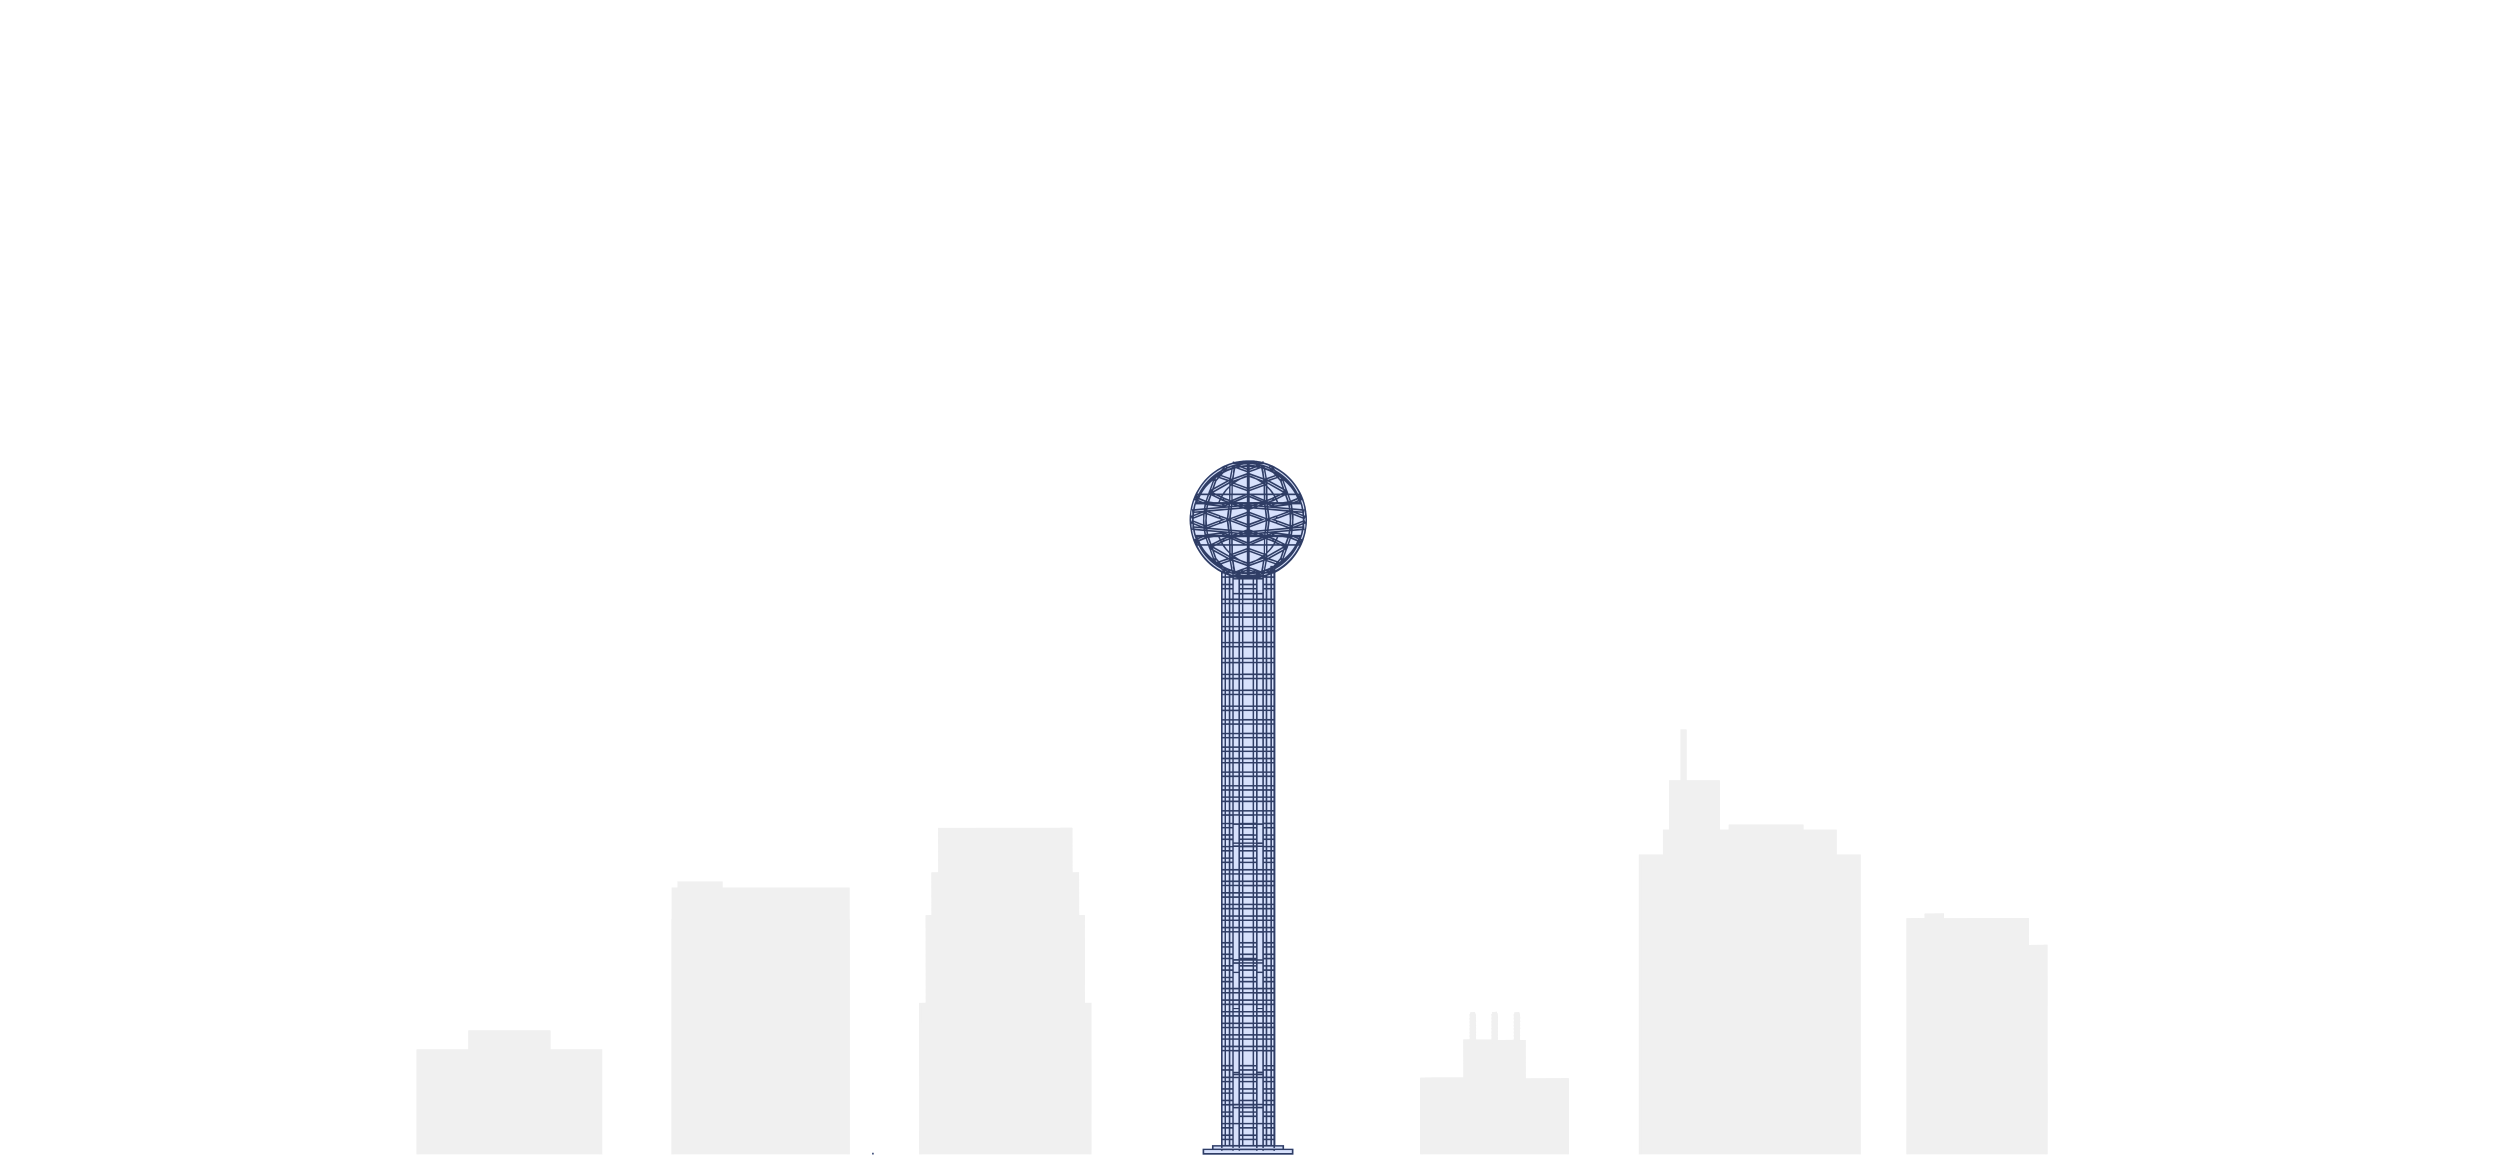 <svg width="1440" height="665" viewBox="0 0 1440 665" fill="none" xmlns="http://www.w3.org/2000/svg">
<g clip-path="url(#clip0_1_109)">
<g opacity="0.4">
<path d="M416.28 511.179V507.687H390.21V511.179H386.83V832.482H489.43V511.179H416.28Z" fill="#D9D9D9"/>
<path d="M489.43 850.751H386.82V529.448H390.21V525.956H416.27V529.448H489.43V850.751ZM388.27 849.029H487.99V531.182H414.83V527.69H391.65V531.182H388.26V849.029H388.27Z" fill="#D9D9D9"/>
<path d="M529.5 850.75V850.008L529.44 577.701L533.27 577.63L533.21 527.175L536.59 527.103L536.53 502.575L540.46 502.503L540.4 476.887L617.65 476.827L617.71 502.563L621.52 502.491L621.58 527.163L624.84 527.091L624.9 577.642H628.6V578.383L628.66 850.69L529.49 850.762L529.5 850.75Z" fill="#D9D9D9"/>
<path d="M529.5 850.75V850.008L529.44 577.701L533.27 577.63L533.21 527.175L536.59 527.103L536.53 502.575L540.46 502.503L540.4 476.887L617.65 476.827L617.71 502.563L621.52 502.491L621.58 527.163L624.84 527.091L624.9 577.642H628.6V578.383L628.66 850.69L529.49 850.762L529.5 850.75ZM530.73 579.232L530.79 849.195L627.37 849.123L627.31 579.184L623.54 579.256V528.646L620.28 528.717L620.21 504.034L616.4 504.106L616.34 478.334L541.68 478.394L541.74 503.998L537.81 504.07L537.87 528.598L534.48 528.67L534.54 579.137L530.71 579.208L530.73 579.232Z" fill="#D9D9D9"/>
<path d="M317.04 604.489V593.547H269.79V604.489H240V850.749H346.83V604.489H317.04Z" fill="#D9D9D9"/>
<path d="M346.83 850.749H240V604.489H269.79V593.547H317.04V604.489H346.83V850.749ZM241.44 849.027H345.38V606.223H315.59V595.281H271.22V606.223H241.43V849.027H241.44Z" fill="#D9D9D9"/>
</g>
<g opacity="0.4">
<path d="M1167.99 942.089H1098.28L1098.23 940.993L1094.06 941.103L1094 915.398H1098.23L1098.18 528.894L1108.62 528.785L1108.57 526.282L1119.7 526.154L1119.75 528.894L1168.6 528.785L1168.65 544.313L1179.33 544.204V545.337L1179.38 915.544L1187.07 915.435L1187.13 941.012L1179.4 941.121L1179.45 941.998L1167.98 942.126L1167.99 942.089Z" fill="#D9D9D9"/>
<path d="M1167.99 942.089H1098.28L1098.23 940.993L1094.06 941.103L1094 915.398H1098.23L1098.18 528.894L1108.62 528.785L1108.57 526.282L1119.7 526.154L1119.75 528.894L1168.6 528.785L1168.65 544.313L1179.33 544.204V545.337L1179.38 915.544L1187.07 915.435L1187.13 941.012L1179.4 941.121L1179.45 941.998L1167.98 942.126L1167.99 942.089ZM1099.42 938.582L1099.47 939.696L1109.58 939.586H1178.04L1177.99 938.71L1185.85 938.6L1185.8 917.755L1178.11 917.864V916.732L1178.06 546.524L1167.39 546.634L1167.34 531.105L1118.53 531.214L1118.48 528.492L1109.92 528.584L1109.97 531.087L1099.48 531.196L1099.53 917.7L1095.35 917.81V938.655L1099.42 938.545V938.582Z" fill="#D9D9D9"/>
<path d="M1071.78 1126.23H944V492.301H957.86V477.923H961.35V449.496H968.03V420.192H971.46V449.496H990.63V477.923H995.79V475.018H1038.75V477.923H1057.9V492.301H1071.76V1126.23H1071.78Z" fill="#D9D9D9"/>
<path d="M1071.78 1126.23H944V492.301H957.86V477.923H961.35V449.496H968.03V420.192H971.46V449.496H990.63V477.923H995.79V475.018H1038.75V477.923H1057.9V492.301H1071.76V1126.23H1071.78ZM945.45 1123.59H1070.34V494.95H1056.48V480.572H1037.33V477.667H997.25V480.572H989.2V452.145H970.03V422.841H969.48V452.145H962.8V480.572H959.31V494.95H945.45V1123.59Z" fill="#D9D9D9"/>
<path d="M897.48 1125.86H818.06V1124.73L818 620.807L824.39 620.679H842.96L842.9 598.792L846.52 598.719L846.47 598.299L846.67 598.244L846.46 596.436H846.48L846.47 596.308L846.67 596.253L846.48 594.408L846.47 594.28L846.66 594.225L846.48 592.416L846.47 592.289L846.66 592.234L846.48 590.425L846.47 590.297L846.66 590.242L846.48 588.434L846.47 588.306L846.66 588.251L846.47 586.406L846.46 586.278L846.65 586.223L846.47 584.415L846.46 584.287L846.89 584.159L846.82 583.19L849.61 582.971L849.66 583.866L849.93 583.775L850.21 586.57L850.22 586.698L850.03 586.753L850.22 588.58L850.23 588.708L850.03 588.763L850.22 590.626L850.23 590.754L850.04 590.809L850.23 592.636L850.24 592.764L850.05 592.818L850.23 594.645L850.24 594.773L850.05 594.828L850.23 596.655L850.24 596.783L850.04 596.838L850.25 598.646H850.23L850.24 598.774L850.04 598.829L859.15 598.792L859.08 598.244H859.09L859.08 598.116L859.28 598.062L859.09 596.216L859.08 596.089L859.27 596.034L859.09 594.225L859.08 594.097L859.27 594.042L859.09 592.234L859.08 592.106L859.28 592.051L859.08 590.242H859.09L859.08 590.114L859.28 590.06L859.08 588.251H859.09L859.08 588.123L859.28 588.068L859.09 586.223L859.08 586.095L859.27 586.04L859.09 584.232L859.08 584.104L859.49 583.976L859.42 582.99L862.21 582.789L862.26 583.702L862.56 583.611L862.84 586.406H862.82L862.83 586.552L862.64 586.607L862.83 588.434H862.81L862.82 588.562L862.63 588.616L862.77 590.005L862.84 590.443H862.81L862.82 590.571L862.62 590.626L862.76 592.015L862.83 592.453H862.8L862.81 592.581L862.61 592.636L862.81 594.499H862.79L862.8 594.627L862.61 594.682L862.8 596.509H862.78L862.79 596.637L862.6 596.691L862.79 598.518H862.77L862.78 598.646L862.59 598.701L862.63 599.066L871.98 598.975L871.9 598.409H871.92L871.91 598.281L872.1 598.226L871.91 596.381H871.92L871.91 596.253L872.09 596.198L871.91 594.39H871.92L871.91 594.262L872.09 594.207L871.91 592.398H871.92L871.91 592.27L872.1 592.216L871.89 590.407H871.91L871.9 590.279L872.1 590.224L871.89 588.415H871.91L871.9 588.288L872.09 588.233L871.9 586.388H871.91L871.9 586.26L872.08 586.205L871.9 584.396H871.91L871.9 584.268L872.32 584.14L872.25 583.154L875.04 582.953L875.09 583.848L875.36 583.757L875.64 586.552H875.62L875.63 586.698L875.44 586.753L875.63 588.562H875.61L875.62 588.689L875.43 588.744L875.64 590.553H875.61L875.62 590.681L875.42 590.736L875.63 592.544H875.6L875.61 592.672L875.41 592.727L875.6 594.59H875.58L875.59 594.718L875.4 594.773L875.59 596.6H875.57L875.58 596.728L875.39 596.783L875.58 598.61H875.56L875.57 598.738L875.38 598.792L875.42 599.14L878.75 599.03L878.81 621.19L903.66 621.081V622.214L903.72 1126.12L897.34 1126.24L897.48 1125.86Z" fill="#D9D9D9"/>
<path d="M897.48 1125.86H818.06V1124.73L818 620.807L824.39 620.679H842.96L842.9 598.792L846.52 598.719L846.47 598.299L846.67 598.244L846.46 596.436H846.48L846.47 596.308L846.67 596.253L846.48 594.408L846.47 594.28L846.66 594.225L846.48 592.416L846.47 592.289L846.66 592.234L846.48 590.425L846.47 590.297L846.66 590.242L846.48 588.434L846.47 588.306L846.66 588.251L846.47 586.406L846.46 586.278L846.65 586.223L846.47 584.415L846.46 584.287L846.89 584.159L846.82 583.19L849.61 582.971L849.66 583.866L849.93 583.775L850.21 586.57L850.22 586.698L850.03 586.753L850.22 588.58L850.23 588.708L850.03 588.763L850.22 590.626L850.23 590.754L850.04 590.809L850.23 592.636L850.24 592.764L850.05 592.818L850.23 594.645L850.24 594.773L850.05 594.828L850.23 596.655L850.24 596.783L850.04 596.838L850.25 598.646H850.23L850.24 598.774L850.04 598.829L859.15 598.792L859.08 598.244H859.09L859.08 598.116L859.28 598.062L859.09 596.216L859.08 596.089L859.27 596.034L859.09 594.225L859.08 594.097L859.27 594.042L859.09 592.234L859.08 592.106L859.28 592.051L859.08 590.242H859.09L859.08 590.114L859.28 590.06L859.08 588.251H859.09L859.08 588.123L859.28 588.068L859.09 586.223L859.08 586.095L859.27 586.04L859.09 584.232L859.08 584.104L859.49 583.976L859.42 582.99L862.21 582.789L862.26 583.702L862.56 583.611L862.84 586.406H862.82L862.83 586.552L862.64 586.607L862.83 588.434H862.81L862.82 588.562L862.63 588.616L862.77 590.005L862.84 590.443H862.81L862.82 590.571L862.62 590.626L862.76 592.015L862.83 592.453H862.8L862.81 592.581L862.61 592.636L862.81 594.499H862.79L862.8 594.627L862.61 594.682L862.8 596.509H862.78L862.79 596.637L862.6 596.691L862.79 598.518H862.77L862.78 598.646L862.59 598.701L862.63 599.066L871.98 598.975L871.9 598.409H871.92L871.91 598.281L872.1 598.226L871.91 596.381H871.92L871.91 596.253L872.09 596.198L871.91 594.39H871.92L871.91 594.262L872.09 594.207L871.91 592.398H871.92L871.91 592.27L872.1 592.216L871.89 590.407H871.91L871.9 590.279L872.1 590.224L871.89 588.415H871.91L871.9 588.288L872.09 588.233L871.9 586.388H871.91L871.9 586.26L872.08 586.205L871.9 584.396H871.91L871.9 584.268L872.32 584.14L872.25 583.154L875.04 582.953L875.09 583.848L875.36 583.757L875.64 586.552H875.62L875.63 586.698L875.44 586.753L875.63 588.562H875.61L875.62 588.689L875.43 588.744L875.64 590.553H875.61L875.62 590.681L875.42 590.736L875.63 592.544H875.6L875.61 592.672L875.41 592.727L875.6 594.59H875.58L875.59 594.718L875.4 594.773L875.59 596.6H875.57L875.58 596.728L875.39 596.783L875.58 598.61H875.56L875.57 598.738L875.38 598.792L875.42 599.14L878.75 599.03L878.81 621.19L903.66 621.081V622.214L903.72 1126.12L897.34 1126.24L897.48 1125.86ZM819.29 623.164L819.35 1123.47L824.39 1123.36H902.56L902.5 623.054L897.49 623.164H877.67L877.61 601.04L874.05 601.149L873.77 598.591H873.79L873.78 598.445L873.92 598.409L873.84 596.436H873.92L873.84 594.444H873.92L873.84 592.453H873.92L873.84 590.425H873.92L873.84 588.434H873.92L873.84 586.442H873.92L873.87 585.09H873.79L873.84 585.821L873.72 585.858L873.8 587.831H873.72L873.8 589.877H873.72L873.8 591.868H873.72L873.8 593.86H873.72L873.8 595.851H873.72L873.8 597.842H873.72L873.8 599.889H873.77L873.91 600.93H873.88L873.89 601.04L861.15 601.167L860.86 598.61H860.88L860.87 598.464L861.02 598.427L860.94 596.454H861.02L860.94 594.463H861.02L860.94 592.471H861.02L860.94 590.425H861.02L860.94 588.434H861.02L860.94 586.442H861.02L860.97 585.09H860.89L860.94 585.803L860.83 585.84L860.91 587.813H860.83L860.91 589.84H860.83L860.91 591.832H860.83L860.91 593.823H860.83L860.91 595.815H860.83L860.91 597.806H860.83L860.91 599.834H860.88L860.93 600.345L861.02 600.893H860.99V601.003L848.41 601.131V598.756H848.45L848.37 596.728H848.45L848.37 594.737H848.45L848.37 592.745H848.45L848.37 590.754H848.45L848.37 588.763H848.45L848.37 586.735H848.45L848.4 585.383H848.32L848.37 586.114L848.26 586.15L848.34 588.123H848.26L848.34 590.169H848.26L848.34 592.161H848.26L848.34 594.152H848.26L848.34 596.143H848.26L848.34 598.19H848.26V598.317H848.29V599.194L848.33 600.181H848.29V601.021L844.21 601.131L844.27 623.054L819.3 623.164H819.29Z" fill="#D9D9D9"/>
</g>
<g clip-path="url(#clip1_1_109)">
<path d="M752.451 294.805C751.987 291.388 751.058 288.161 749.664 285.028C746.319 277.719 740.464 271.739 733.402 268.322C726.34 264.905 717.977 264.145 710.358 266.234C697.535 269.556 687.22 281.421 685.548 294.9C683.968 307.525 691.03 324.326 703.574 328.977L703.296 653.419V659.494H698.092V661.583H692.703V665H745.018V661.583H739.628V659.494H734.61V653.419V650.097C734.61 550.809 734.61 451.616 734.61 352.328C734.61 344.734 734.61 337.235 734.61 329.641C734.61 329.641 734.61 329.262 734.61 329.167C744.46 324.516 751.522 313.505 752.544 302.779C752.823 300.121 752.73 297.463 752.358 294.805H752.451Z" fill="#D7E1FC"/>
<path d="M752.451 294.806C752.451 294.806 752.451 294.331 752.358 294.141C752.172 292.622 751.894 291.198 751.429 289.775C751.057 288.256 750.5 286.737 749.849 285.313C749.385 284.174 748.734 283.035 748.084 281.991C747.898 281.611 747.619 281.137 747.34 280.757C746.783 279.808 746.04 278.859 745.389 278.004C744.553 276.865 743.624 275.821 742.601 274.872C742.137 274.397 741.672 274.018 741.208 273.543C740.278 272.784 739.349 271.929 738.234 271.265C737.212 270.506 736.097 269.746 734.889 269.177C734.796 269.082 734.703 268.987 734.61 268.987C734.517 268.892 734.424 268.892 734.331 268.797C734.053 268.702 733.681 268.512 733.402 268.322C733.309 268.322 733.309 268.227 733.216 268.227C732.938 268.038 732.566 267.943 732.287 267.848H732.194C732.194 267.848 732.101 267.753 732.008 267.753C731.172 267.373 730.243 266.993 729.221 266.709C729.035 266.614 728.756 266.519 728.57 266.519C728.384 266.424 728.106 266.329 727.92 266.329V265.759H726.991V266.044C726.433 265.854 725.876 265.759 725.318 265.665H725.225C725.225 265.665 724.482 265.475 724.203 265.475C723.831 265.38 723.552 265.38 723.181 265.38C722.809 265.285 722.344 265.19 721.973 265.19H721.787C721.787 265.19 721.508 265.19 721.415 265.19C720.765 265.19 720.021 265.19 719.371 265.19C719.371 265.19 719.092 265.19 718.999 265.19C718.906 265.19 718.721 265.19 718.628 265.19C717.977 265.19 717.234 265.19 716.583 265.285C716.49 265.285 716.305 265.285 716.212 265.285H716.026C716.026 265.285 715.19 265.38 714.818 265.475C714.446 265.475 714.167 265.475 713.796 265.57C713.517 265.57 713.145 265.665 712.774 265.759H712.681C712.123 265.759 711.566 265.949 711.008 266.139V265.854H710.079V266.329C710.079 266.329 709.614 266.519 709.428 266.614C709.243 266.614 708.964 266.709 708.778 266.804C707.756 267.088 706.827 267.468 705.99 267.848C705.99 267.848 705.804 267.848 705.804 267.943H705.711C705.711 267.943 705.061 268.133 704.782 268.322C704.689 268.322 704.689 268.417 704.596 268.417C704.318 268.607 703.946 268.797 703.667 268.892C703.667 268.987 703.481 268.987 703.388 269.082C703.296 269.082 703.203 269.177 703.11 269.272C701.902 269.841 700.787 270.6 699.765 271.36C698.649 272.024 697.72 272.879 696.791 273.638C696.326 274.113 695.862 274.492 695.397 274.967C694.375 275.916 693.446 276.96 692.61 278.099C691.959 278.954 691.216 279.903 690.658 280.852C690.379 281.232 690.101 281.706 689.915 282.086C689.264 283.13 688.614 284.269 688.149 285.408C687.499 286.832 686.941 288.351 686.57 289.87C686.105 291.293 685.826 292.717 685.64 294.236C685.547 294.426 685.547 294.711 685.547 294.9C685.269 296.324 685.176 297.748 685.176 299.172V299.362V299.647C685.176 301.07 685.269 302.494 685.547 303.918C685.547 304.108 685.547 304.393 685.64 304.582C685.826 306.101 686.105 307.525 686.57 308.949C686.941 310.468 687.499 311.986 688.149 313.41C688.614 314.549 689.264 315.688 689.915 316.732C690.101 317.112 690.379 317.587 690.658 317.966C691.216 318.916 691.959 319.865 692.61 320.719C693.446 321.858 694.375 322.902 695.397 323.852C695.862 324.326 696.326 324.706 696.791 325.18C697.72 325.94 698.649 326.794 699.765 327.459C700.787 328.218 701.902 328.977 703.11 329.547C703.11 329.547 703.296 329.642 703.296 329.737V659.59H698.092V661.678H692.702V665.095H745.017V661.678H739.628V659.59H734.61V650.192V646.87V643.548V640.226V636.903V633.581V630.259V626.937V623.614V620.292V616.97V613.647V605.864V602.542V599.219V595.897V592.575V589.253V585.93V582.608V579.286V575.964V572.641V569.319V566.282V562.959V559.637V556.315V552.993V549.67V546.348V543.026V537.615V534.293V530.971V527.648V524.326V521.004V517.682V514.359V511.037V507.715V504.393V501.07V497.748V494.426V491.104V487.781V484.459V481.137V477.815V474.492V470.506V467.183V462.627V459.305V456.077V452.755V448.199V444.877V440.32V436.998V433.771V430.449V425.892V422.57V418.014V414.692V410.135V406.813V400.928V397.606V391.721V388.398V382.513V379.191V373.306V369.983V364.098V360.776V356.22V352.898V348.341V345.019V339.798V336.476V333.154V329.927C734.61 329.927 734.796 329.927 734.889 329.737C736.097 329.167 737.212 328.408 738.234 327.648C739.349 326.984 740.278 326.13 741.208 325.37C741.672 324.896 742.137 324.516 742.601 324.041C743.624 323.092 744.553 322.048 745.389 320.909C746.04 320.055 746.783 319.105 747.34 318.156C747.619 317.777 747.898 317.302 748.084 316.922C748.734 315.878 749.385 314.739 749.849 313.6C750.5 312.176 751.057 310.657 751.429 309.139C751.894 307.715 752.172 306.291 752.358 304.772C752.451 304.582 752.451 304.298 752.451 304.108C752.73 302.684 752.823 301.26 752.823 299.836V299.647V299.362C752.823 297.938 752.73 296.514 752.451 295.09V294.806ZM751.801 296.989L751.15 296.799C751.15 296.799 751.15 296.039 751.15 295.66L751.336 293.666C751.615 294.711 751.708 295.85 751.708 296.989H751.801ZM749.942 288.066C750.686 289.775 751.15 291.578 751.336 293.382H750.779C750.5 291.578 750.035 289.87 749.385 288.351L749.942 288.066ZM737.305 321.479L735.818 323.187L731.544 321.668L738.606 317.777L737.305 321.479ZM737.862 322.712L737.119 323.662L736.747 323.472L737.491 322.618H737.862V322.712ZM700.694 321.479L699.393 317.777L706.455 321.668L702.18 323.187L700.694 321.479ZM701.251 323.472L700.88 323.662L700.136 322.712H700.508L701.251 323.472ZM693.167 309.423H693.91L690.472 310.942C690.379 310.847 690.379 310.752 690.379 310.563L693.167 309.423ZM690.008 309.708C690.008 309.708 689.822 309.518 689.822 309.423H690.751L690.008 309.708ZM693.074 295.28V295.66L687.685 297.843C687.685 297.843 687.685 297.463 687.685 297.368L693.074 295.28ZM687.778 296.419C687.778 296.419 687.778 295.755 687.871 295.47L690.658 295.28L687.778 296.419ZM692.981 296.704V299.267H692.888V299.362V301.925L687.592 299.836V299.362V298.792L692.981 296.704ZM687.685 300.786L693.074 302.969V303.348L687.685 301.26C687.685 301.26 687.592 300.975 687.685 300.786ZM690.658 303.348L687.871 303.159C687.871 303.159 687.778 302.589 687.778 302.209L690.658 303.348ZM693.167 304.488V304.962L687.963 304.393C687.963 304.298 687.963 304.108 687.963 304.013L693.167 304.488ZM693.26 294.141L688.056 294.616C688.056 294.616 688.056 294.331 688.056 294.236L693.353 293.666V294.141H693.26ZM688.242 293.192C688.335 292.243 688.521 291.388 688.8 290.534H693.725V290.819L693.446 292.717L688.242 293.192ZM700.694 277.15L702.18 275.441L706.455 276.96L699.393 280.852L700.694 277.15ZM700.136 275.916L700.88 274.967L701.251 275.157L700.508 276.011H700.136V275.916ZM718.163 269.746L716.583 269.177H716.397L716.583 269.082H718.163V269.746ZM726.061 331.161H726.154C726.154 331.161 726.712 331.161 726.991 330.971C726.991 330.971 726.991 330.971 727.084 330.971V331.066V331.255H725.783H725.968L726.061 331.161ZM725.69 330.116C725.69 330.116 726.154 330.021 726.34 330.021V330.211H725.69V330.116ZM727.827 326.794V325.94L728.384 322.997H728.756L728.849 323.092L728.384 325.94L728.199 326.794L728.013 328.313C728.013 328.313 727.734 328.408 727.548 328.408L727.827 326.794ZM727.641 320.909H727.455L727.641 320.814V320.909ZM721.88 305.627L719.929 304.962V303.823L729.035 300.406L728.477 305.057L721.88 305.627ZM722.53 306.955H721.88L721.044 306.671H721.694L722.53 306.955ZM721.88 293.002L728.477 293.572L729.035 298.223L719.929 294.806V293.666L721.88 293.002ZM721.044 291.958L721.88 291.673H722.53L721.694 292.053H721.044V291.958ZM724.76 291.863L728.291 292.243V292.622L723.924 292.243L724.76 291.863ZM723.924 290.914L724.946 290.534H725.783L724.575 291.009H723.924V290.914ZM737.305 277.15L738.606 280.852L731.544 276.96L735.818 275.441L737.305 277.15ZM736.747 275.157L737.119 274.967L737.862 275.916H737.491L736.747 275.157ZM744.832 289.205H744.088L747.526 287.686C747.619 287.781 747.619 287.876 747.619 288.066L744.832 289.205ZM747.991 288.92C747.991 288.92 748.177 289.11 748.177 289.205H747.248L747.991 288.92ZM743.252 306.006H743.624L743.345 307.715H742.973L743.252 306.006ZM742.973 291.009H743.345L743.624 292.717H743.252L742.973 291.009ZM743.345 305.057L743.531 304.867H743.717L743.345 305.057ZM743.531 293.761H743.345V293.572H743.717L743.531 293.761ZM743.809 299.267V296.229L744.088 296.324L744.274 299.362L744.088 302.399H743.717V299.457L743.809 299.267ZM743.531 288.256L742.509 285.218H746.318C746.597 285.788 746.876 286.263 747.062 286.832L743.531 288.256ZM728.663 318.916V314.359H729.221V318.441C729.221 318.441 728.849 318.821 728.663 318.916ZM729.035 319.77V320.434L728.756 320.624L729.035 319.77ZM728.756 313.41V310.563H729.314L729.221 313.41H728.756ZM729.035 308.095V307.24H729.499V308.095H729.035ZM729.221 306.291V305.911H729.685V306.291H729.221ZM729.407 304.962L730.057 300.121H730.243H730.429L729.778 304.962H729.407ZM733.309 285.218C733.309 285.218 733.681 285.788 733.867 286.073L732.752 286.642L732.38 286.832L730.15 287.686V285.218H733.309ZM730.057 284.269V281.042C730.986 281.991 731.915 283.035 732.659 284.269H730.057ZM734.889 296.989H734.517L731.358 298.223L730.8 293.761L741.022 294.711L735.446 296.799L734.889 296.989ZM732.38 311.796L732.752 311.986L733.867 312.556C733.867 312.556 733.495 313.125 733.309 313.41H730.057V310.942L732.38 311.796ZM730.15 309.993L730.522 309.803L732.845 310.657V310.942L730.15 309.993ZM734.238 311.607L733.681 311.417V311.132L734.424 311.417C734.424 311.417 734.362 311.48 734.238 311.607ZM734.703 312.936L735.725 313.41H734.331C734.331 313.41 734.517 313.125 734.703 312.936ZM732.659 314.359C731.915 315.593 730.986 316.638 730.057 317.587V314.359H732.659ZM733.774 314.359H737.677L738.885 314.929L729.964 319.96V318.726C731.358 317.492 732.659 316.068 733.774 314.359ZM737.862 313.41L735.075 312.081C735.075 312.081 735.168 311.891 735.261 311.796L738.606 313.41H737.862ZM734.796 310.563L734.146 310.183L733.774 309.993L733.309 309.803L732.194 309.423H735.354C735.354 309.423 735.075 310.183 734.796 310.563ZM731.73 308.095L732.566 307.715V308.095H731.73ZM734.146 307.905L733.96 307.525L738.792 308.095H735.725L734.146 307.905ZM735.261 306.671L742.323 306.101L742.044 307.525L735.261 306.671ZM730.615 306.196V305.816L742.509 304.772V305.152L730.615 306.196ZM733.96 291.104L734.146 290.724L735.725 290.534H738.792L733.96 291.104ZM742.044 291.104L742.323 292.527L735.261 291.958L742.044 291.104ZM732.194 289.205L733.309 288.825L733.774 288.636L734.146 288.446L734.796 288.066C734.796 288.066 735.168 288.825 735.354 289.205H732.194ZM732.473 290.534H732.566V290.914L731.73 290.534H732.473ZM742.416 293.477V293.856L730.615 292.812V292.432L742.416 293.477ZM741.022 303.918L730.8 304.867L731.358 300.406L734.517 301.545H734.889L735.446 301.925L741.022 303.918ZM735.725 301.07L735.911 300.691L742.601 303.159H742.694V303.538H742.601L735.725 301.07ZM734.796 300.691L731.544 299.552L732.101 299.362L734.982 300.311L734.796 300.691ZM731.544 299.077L734.796 297.938L734.982 298.318L732.101 299.267L731.544 299.077ZM742.601 295.09H742.694V295.375H742.601L735.911 297.938L735.725 297.558L742.601 295.09ZM742.416 288.731L741.115 285.218H741.579L742.787 288.541L742.416 288.731ZM741.393 288.825L738.792 289.205H736.283C736.097 288.636 735.818 288.161 735.632 287.686L740.185 285.408L741.393 288.825ZM735.261 286.832C735.261 286.832 735.168 286.642 735.075 286.547L737.862 285.218H738.606L735.261 286.832ZM734.703 285.693C734.703 285.693 734.424 285.313 734.331 285.218H735.725L734.703 285.693ZM734.424 287.212L733.774 287.497V287.212L734.238 287.022C734.238 287.022 734.3 287.085 734.424 287.212ZM732.752 287.686V287.971L730.522 288.825L730.15 288.636L732.752 287.686ZM730.429 291.009L731.915 291.673L730.429 291.483V291.009ZM731.915 306.955L730.429 307.62V307.145L731.915 306.955ZM729.964 321.004L739.256 315.783L739.07 316.448L730.336 321.289L729.964 321.099V321.004ZM735.632 310.942C735.818 310.468 736.097 309.993 736.283 309.423H738.792L741.393 309.803L740.185 313.22L735.632 310.942ZM742.416 309.898L742.787 310.088L741.579 313.41H741.115L742.416 309.898ZM742.694 302.209L736.19 299.836H735.818L735.261 299.457L734.61 299.267L735.261 298.982L735.818 298.792H736.19L742.694 296.324L742.88 299.172L742.694 302.02V302.209ZM742.137 284.269L741.579 282.561H741.486L739.442 276.865C739.442 276.865 740.185 277.53 740.557 277.815C741.486 278.764 742.509 279.618 743.345 280.662C744.274 281.801 745.11 283.035 745.854 284.269H742.137ZM740.371 281.896L739.814 281.611L738.327 277.245L738.606 276.96L740.371 281.896ZM730.429 276.296L729.964 276.106L734.889 274.302L735.168 274.777L730.429 276.296ZM730.336 277.34L739.07 282.181L739.256 282.845L729.964 277.625L730.336 277.34ZM738.885 283.7L737.677 284.269H733.774C732.659 282.561 731.358 281.137 730.057 279.903V278.669L738.885 283.7ZM730.429 298.507H730.243H730.057L729.407 293.666H729.778L730.429 298.507ZM729.314 292.717V292.338H729.592V292.717H729.314ZM729.128 291.388V290.534H729.314H729.407V291.388H729.128ZM728.942 288.066H728.849V285.218H729.221V287.971L728.942 288.066ZM728.756 284.269V279.713C728.756 279.713 728.942 279.998 729.128 280.188V284.269H728.756ZM729.035 278.859L728.756 278.004L729.035 278.194V278.859ZM728.849 275.536H728.384L727.92 272.689V271.834L727.548 270.221C727.734 270.221 727.92 270.221 728.013 270.316L728.199 271.834L728.384 272.689L728.849 275.441V275.536ZM728.013 287.686L722.066 285.218H727.92V287.686H728.013ZM728.106 290.724V291.293H726.805L728.106 290.819V290.724ZM728.942 299.077L728.384 299.267L719.929 296.134V295.755L728.942 299.077ZM728.942 299.552L719.929 302.874V302.494L728.384 299.362L728.942 299.552ZM724.76 306.766L723.924 306.386L728.384 306.006V306.386L724.76 306.766ZM725.783 308.095H724.946L723.924 307.715H724.575L725.783 308.095ZM728.199 307.335V307.905L726.805 307.43H728.199V307.335ZM727.92 313.41H722.066L728.013 310.942V313.41H727.92ZM733.495 655.888H732.659V654.369H733.495V655.888ZM728.013 656.742H729.035V659.495H728.013V656.742ZM723.46 659.495H722.344V656.742H723.46V659.495ZM709.8 659.495H708.685V656.742H709.8V659.495ZM709.8 655.888H708.685V654.369H709.8V655.888ZM708.685 653.42V650.097H709.8V653.42H708.685ZM704.225 640.985H705.34V642.504H704.225V640.985ZM706.176 640.985H707.756V642.504H706.176V640.985ZM704.225 634.34H705.34V635.859H704.225V634.34ZM706.176 634.34H707.756V635.859H706.176V634.34ZM704.225 627.696H705.34V629.215H704.225V627.696ZM706.176 627.696H707.756V629.215H706.176V627.696ZM704.225 621.051H705.34V622.57H704.225V621.051ZM706.176 621.051H707.756V622.57H706.176V621.051ZM704.225 614.312H705.34V615.831H704.225V614.312ZM706.176 614.312H707.756V615.831H706.176V614.312ZM704.225 603.206H705.34V604.725H704.225V603.206ZM706.176 603.206H707.756V604.725H706.176V603.206ZM704.225 596.562H705.34V598.08H704.225V596.562ZM706.176 596.562H707.756V598.08H706.176V596.562ZM704.225 589.917H705.34V591.436H704.225V589.917ZM706.176 589.917H707.756V591.436H706.176V589.917ZM704.225 583.178H705.34V584.696H704.225V583.178ZM706.176 583.178H707.756V584.696H706.176V583.178ZM704.225 576.533H705.34V578.052H704.225V576.533ZM706.176 576.533H707.756V578.052H706.176V576.533ZM704.225 569.889H705.34V571.407H704.225V569.889ZM706.176 569.889H707.756V571.407H706.176V569.889ZM704.225 563.434H705.34V564.953H704.225V563.434ZM706.176 563.434H707.756V564.953H706.176V563.434ZM704.225 556.789H705.34V558.308H704.225V556.789ZM706.176 556.789H707.756V558.308H706.176V556.789ZM704.225 550.145H705.34V551.664H704.225V550.145ZM706.176 550.145H707.756V551.664H706.176V550.145ZM704.225 543.5H705.34V545.019H704.225V543.5ZM706.176 543.5H707.756V545.019H706.176V543.5ZM704.225 534.768H705.34V536.286H704.225V534.768ZM706.176 534.768H707.756V536.286H706.176V534.768ZM704.225 528.123H705.34V529.642H704.225V528.123ZM706.176 528.123H707.756V529.642H706.176V528.123ZM704.225 521.384H705.34V522.902H704.225V521.384ZM706.176 521.384H707.756V522.902H706.176V521.384ZM704.225 514.739H705.34V516.258H704.225V514.739ZM706.176 514.739H707.756V516.258H706.176V514.739ZM704.225 508.095H705.34V509.613H704.225V508.095ZM706.176 508.095H707.756V509.613H706.176V508.095ZM704.225 501.45H705.34V502.969H704.225V501.45ZM706.176 501.45H707.756V502.969H706.176V501.45ZM704.225 494.711H705.34V496.229H704.225V494.711ZM706.176 494.711H707.756V496.229H706.176V494.711ZM704.225 488.066H705.34V489.585H704.225V488.066ZM706.176 488.066H707.756V489.585H706.176V488.066ZM704.225 481.422H705.34V482.94H704.225V481.422ZM706.176 481.422H707.756V482.94H706.176V481.422ZM704.225 474.777H705.34V476.296H704.225V474.777ZM706.176 474.777H707.756V476.296H706.176V474.777ZM704.225 467.468H705.34V468.987H704.225V467.468ZM706.176 467.468H707.756V468.987H706.176V467.468ZM704.225 459.59H705.34V461.108H704.225V459.59ZM706.176 459.59H707.756V461.108H706.176V459.59ZM704.225 453.04H705.34V454.559H704.225V453.04ZM706.176 453.04H707.756V454.559H706.176V453.04ZM704.225 445.161H705.34V446.68H704.225V445.161ZM706.176 445.161H707.756V446.68H706.176V445.161ZM704.225 437.378H705.34V438.897H704.225V437.378ZM706.176 437.378H707.756V438.897H706.176V437.378ZM704.225 430.828H705.34V432.347H704.225V430.828ZM706.176 430.828H707.756V432.347H706.176V430.828ZM704.225 422.95H705.34V424.469H704.225V422.95ZM706.176 422.95H707.756V424.469H706.176V422.95ZM704.225 415.071H705.34V416.59H704.225V415.071ZM706.176 415.071H707.756V416.59H706.176V415.071ZM704.225 407.193H705.34V408.712H704.225V407.193ZM706.176 407.193H707.756V408.712H706.176V407.193ZM704.225 398.08H705.34V399.599H704.225V398.08ZM706.176 398.08H707.756V399.599H706.176V398.08ZM704.225 388.873H705.34V390.392H704.225V388.873ZM706.176 388.873H707.756V390.392H706.176V388.873ZM704.225 379.665H705.34V381.184H704.225V379.665ZM706.176 379.665H707.756V381.184H706.176V379.665ZM704.225 370.553H705.34V372.072H704.225V370.553ZM706.176 370.553H707.756V372.072H706.176V370.553ZM704.225 361.346H705.34V362.864H704.225V361.346ZM706.176 361.346H707.756V362.864H706.176V361.346ZM704.225 353.467H705.34V354.986H704.225V353.467ZM706.176 353.467H707.756V354.986H706.176V353.467ZM704.225 345.684H705.34V347.202H704.225V345.684ZM706.176 345.684H707.756V347.202H706.176V345.684ZM704.225 337.141H705.34V338.659H704.225V337.141ZM706.176 337.141H707.756V338.659H706.176V337.141ZM704.225 330.401H704.875C704.875 330.401 705.154 330.496 705.34 330.591V331.92H704.225V330.401ZM709.057 329.452C709.057 329.452 708.499 329.262 708.313 329.167H709.057C709.057 329.167 709.243 329.167 709.335 329.262H709.428V329.547C709.428 329.547 709.15 329.547 709.057 329.547V329.452ZM710.543 278.764L718.163 281.611V281.991L710.172 279.143C710.172 279.143 710.451 278.764 710.543 278.764ZM710.358 277.815L710.543 277.72C710.451 277.72 710.358 277.815 710.358 277.815ZM711.38 278.194C712.495 277.34 713.61 276.675 714.725 276.106L718.163 274.872V280.662L711.38 278.194ZM718.163 282.94V284.269H710.079V279.998L718.163 282.94ZM718.163 329.167V329.547H716.397H716.583L717.327 329.167H718.163ZM733.495 331.92H732.659V330.591C732.659 330.591 732.938 330.591 733.03 330.401H733.495V331.92ZM733.495 338.659H732.659V337.141H733.495V338.659ZM731.73 338.659H729.964V337.141H731.73V338.659ZM733.495 347.202H732.659V345.684H733.495V347.202ZM731.73 347.202H729.964V345.684H731.73V347.202ZM733.495 354.986H732.659V353.467H733.495V354.986ZM731.73 354.986H729.964V353.467H731.73V354.986ZM733.495 362.864H732.659V361.346H733.495V362.864ZM731.73 362.864H729.964V361.346H731.73V362.864ZM733.495 372.072H732.659V370.553H733.495V372.072ZM731.73 372.072H729.964V370.553H731.73V372.072ZM733.495 381.184H732.659V379.665H733.495V381.184ZM731.73 381.184H729.964V379.665H731.73V381.184ZM733.495 390.392H732.659V388.873H733.495V390.392ZM731.73 390.392H729.964V388.873H731.73V390.392ZM733.495 399.599H732.659V398.08H733.495V399.599ZM731.73 399.599H729.964V398.08H731.73V399.599ZM733.495 408.712H732.659V407.193H733.495V408.712ZM731.73 408.712H729.964V407.193H731.73V408.712ZM733.495 416.59H732.659V415.071H733.495V416.59ZM731.73 416.59H729.964V415.071H731.73V416.59ZM733.495 424.469H732.659V422.95H733.495V424.469ZM731.73 424.469H729.964V422.95H731.73V424.469ZM733.495 432.347H732.659V430.828H733.495V432.347ZM731.73 432.347H729.964V430.828H731.73V432.347ZM733.495 438.897H732.659V437.378H733.495V438.897ZM731.73 438.897H729.964V437.378H731.73V438.897ZM733.495 446.68H732.659V445.161H733.495V446.68ZM731.73 446.68H729.964V445.161H731.73V446.68ZM733.495 454.559H732.659V453.04H733.495V454.559ZM731.73 454.559H729.964V453.04H731.73V454.559ZM733.495 461.108H732.659V459.59H733.495V461.108ZM731.73 461.108H729.964V459.59H731.73V461.108ZM733.495 468.987H732.659V467.468H733.495V468.987ZM731.73 468.987H729.964V467.468H731.73V468.987ZM733.495 476.296H732.659V474.777H733.495V476.296ZM731.73 476.296H729.964V474.777H731.73V476.296ZM733.495 482.94H732.659V481.422H733.495V482.94ZM731.73 482.94H729.964V481.422H731.73V482.94ZM733.495 489.585H732.659V488.066H733.495V489.585ZM731.73 489.585H729.964V488.066H731.73V489.585ZM733.495 496.324H732.659V494.806H733.495V496.324ZM731.73 496.324H729.964V494.806H731.73V496.324ZM733.495 502.969H732.659V501.45H733.495V502.969ZM731.73 502.969H729.964V501.45H731.73V502.969ZM733.495 509.613H732.659V508.095H733.495V509.613ZM731.73 509.613H729.964V508.095H731.73V509.613ZM733.495 516.258H732.659V514.739H733.495V516.258ZM731.73 516.258H729.964V514.739H731.73V516.258ZM733.495 522.902H732.659V521.384H733.495V522.902ZM731.73 522.902H729.964V521.384H731.73V522.902ZM733.495 529.642H732.659V528.123H733.495V529.642ZM731.73 529.642H729.964V528.123H731.73V529.642ZM733.495 536.286H732.659V534.768H733.495V536.286ZM731.73 536.286H729.964V534.768H731.73V536.286ZM733.495 545.019H732.659V543.5H733.495V545.019ZM731.73 545.019H729.964V543.5H731.73V545.019ZM733.495 551.664H732.659V550.145H733.495V551.664ZM731.73 551.664H729.964V550.145H731.73V551.664ZM733.495 558.308H732.659V556.789H733.495V558.308ZM731.73 558.308H729.964V556.789H731.73V558.308ZM733.495 564.953H732.659V563.434H733.495V564.953ZM731.73 564.953H729.964V563.434H731.73V564.953ZM733.495 571.407H732.659V569.889H733.495V571.407ZM731.73 571.407H729.964V569.889H731.73V571.407ZM733.495 578.052H732.659V576.533H733.495V578.052ZM731.73 578.052H729.964V576.533H731.73V578.052ZM733.495 584.696H732.659V583.178H733.495V584.696ZM731.73 584.696H729.964V583.178H731.73V584.696ZM733.495 591.341H732.659V589.822H733.495V591.341ZM731.73 591.341H729.964V589.822H731.73V591.341ZM733.495 598.08H732.659V596.562H733.495V598.08ZM731.73 598.08H729.964V596.562H731.73V598.08ZM733.495 604.725H732.659V603.206H733.495V604.725ZM731.73 604.725H729.964V603.206H731.73V604.725ZM733.495 615.831H732.659V614.312H733.495V615.831ZM731.73 615.831H729.964V614.312H731.73V615.831ZM733.495 622.57H732.659V621.051H733.495V622.57ZM731.73 622.57H729.964V621.051H731.73V622.57ZM733.495 629.215H732.659V627.696H733.495V629.215ZM731.73 629.215H729.964V627.696H731.73V629.215ZM733.495 635.859H732.659V634.34H733.495V635.859ZM731.73 635.859H729.964V634.34H731.73V635.859ZM733.495 642.504H732.659V640.985H733.495V642.504ZM731.73 642.504H729.964V640.985H731.73V642.504ZM733.495 649.148H732.659V647.629H733.495V649.148ZM731.73 649.148H729.964V647.629H731.73V649.148ZM729.964 654.369H731.73V655.888H729.964V654.369ZM729.035 655.888H728.013V654.369H729.035V655.888ZM729.964 653.42V650.097H731.73V653.42H729.964ZM723.46 646.775H722.344V643.453H723.46V646.775ZM708.685 640.131V636.808H709.8V638.422V640.131H708.685ZM709.8 640.985V642.504H708.685V640.985H709.8ZM709.15 330.401C709.15 330.401 709.428 330.591 709.614 330.591C709.614 330.591 709.614 330.591 709.8 330.591V331.066C709.614 331.066 709.335 331.066 709.15 330.876C708.871 330.781 708.499 330.686 708.22 330.591C708.035 330.591 707.849 330.401 707.663 330.306H709.243L709.15 330.401ZM708.964 319.77L709.243 320.624L708.964 320.434V319.77ZM708.871 318.441V314.359H709.243V318.916C709.243 318.916 709.057 318.631 708.871 318.441ZM709.15 323.092H709.614L710.079 325.94V326.794L710.451 328.408C710.265 328.408 710.079 328.408 709.986 328.313L709.8 326.794L709.614 325.94L709.15 323.187V323.092ZM713.238 306.766L709.707 306.386V306.006L714.074 306.386L713.238 306.766ZM714.074 307.715L713.052 308.095H712.216L713.424 307.62H714.074V307.715ZM711.194 307.43L709.893 307.905V307.335H711.194V307.43ZM709.986 310.942L715.933 313.41H710.079V310.942H709.986ZM727.084 332.869H725.411C725.968 332.869 726.433 332.679 726.991 332.489V332.774H727.084V332.869ZM728.013 643.453H729.035V646.775H728.013V643.453ZM728.013 642.504V640.985H729.035V642.504H728.013ZM728.013 640.131V636.808H729.035V640.131H728.013ZM721.508 642.504H716.212V640.985H721.508V642.504ZM722.344 640.985H723.46V642.504H722.344V640.985ZM710.636 633.391V630.069V626.747V623.424V621.051H713.331V635.764H710.636V633.486V633.391ZM710.636 616.78V613.458V605.674H713.331V617.349H710.636V616.875V616.78ZM710.636 579.001H713.331V580.615H710.636V579.001ZM710.636 562.58V560.491H713.331V568.939H710.636V565.902V562.58ZM710.636 555.935V555.176H713.331V559.732H710.636V559.352V556.03V555.935ZM710.636 542.551V537.141H713.331V552.423H710.636V549.196V545.873V542.551ZM710.636 493.856V490.534V487.876H713.331V500.501H710.636V497.179V493.856ZM710.636 480.567V477.245V475.157H713.331V485.218H710.636V483.795V480.472V480.567ZM710.636 336.191V333.818H713.331V341.507H710.636V339.514V336.191ZM714.632 330.781V330.496C715.747 330.686 716.955 330.781 718.163 330.876V331.161C717.605 331.161 717.141 331.161 716.583 331.161C716.305 331.161 716.026 331.066 715.747 330.971C715.375 330.971 715.004 330.971 714.632 330.876V330.781ZM719.836 331.161V330.876C721.044 330.781 722.252 330.686 723.367 330.496V330.781C723.367 330.781 722.623 330.876 722.252 330.876C721.973 330.971 721.694 331.066 721.415 331.066C720.858 331.066 720.393 331.066 719.836 331.066V331.161ZM723.46 633.391H722.344V630.069H723.46V633.391ZM710.729 620.102V619.343H713.424V620.197H710.729V620.102ZM710.729 553.372H713.424V554.227H710.729V553.372ZM710.729 332.869H711.008V332.584C711.566 332.774 712.03 332.869 712.588 332.964H710.729V332.869ZM727.084 554.227H724.389V553.372H727.084V554.227ZM723.46 554.227H722.344V553.372H723.46V554.227ZM723.46 582.323H722.344V579.001H723.46V582.323ZM727.084 618.394H724.389V618.109H727.084V618.394ZM723.46 618.394H722.344V616.78H723.46V618.394ZM723.46 620.102H722.344V619.343H723.46V620.102ZM721.508 629.215H716.212V627.696H721.508V629.215ZM722.344 627.696H723.46V629.215H722.344V627.696ZM714.26 614.312H715.375V615.831H714.26V614.312ZM716.212 614.312H721.508V615.831H716.212V614.312ZM714.26 556.789H715.375V558.308H714.26V556.789ZM716.212 556.789H721.508V558.308H716.212V556.789ZM721.508 338.659H716.212V337.141H721.508V338.659ZM722.344 337.141H723.46V338.659H722.344V337.141ZM727.084 474.208H724.389V469.841H727.084V474.208ZM723.46 493.856H722.344V490.534H723.46V493.856ZM716.212 516.258V514.739H721.508V516.258H716.212ZM721.508 517.207V520.529H716.212V517.207H721.508ZM716.212 513.885V510.563H721.508V513.885H716.212ZM716.212 509.613V508.095H721.508V509.613H716.212ZM716.212 507.145V503.823H721.508V507.145H716.212ZM716.212 502.969V501.45H721.508V502.969H716.212ZM716.212 500.501V497.179H721.508V500.501H716.212ZM716.212 496.324V494.806H721.508V496.324H716.212ZM716.212 489.585V488.066H721.508V489.585H716.212ZM721.508 490.534V493.856H716.212V490.534H721.508ZM714.26 488.066H715.375V489.585H714.26V488.066ZM722.344 488.066H723.46V489.585H722.344V488.066ZM715.375 490.534V493.856H714.26V490.534H715.375ZM714.26 494.711H715.375V496.229H714.26V494.711ZM722.344 494.711H723.46V496.229H722.344V494.711ZM716.212 486.927V486.073H721.508V486.927H716.212ZM716.212 485.218V483.795H721.508V485.218H716.212ZM715.375 348.057V352.613H714.26V348.057H715.375ZM714.26 347.202V345.684H715.375V347.202H714.26ZM723.46 473.828H722.344V469.841H723.46V473.828ZM723.46 480.567H722.344V477.245H723.46V480.567ZM723.46 481.422V482.94H722.344V481.422H723.46ZM716.212 458.735V455.508H721.508V458.735H716.212ZM721.508 459.59V461.108H716.212V459.59H721.508ZM716.212 454.559V453.04H721.508V454.559H716.212ZM716.212 452.186V447.629H721.508V452.186H716.212ZM716.212 446.68V445.161H721.508V446.68H716.212ZM716.212 444.307V439.751H721.508V444.307H716.212ZM716.212 438.897V437.378H721.508V438.897H716.212ZM716.212 436.429V433.201H721.508V436.429H716.212ZM716.212 432.347V430.828H721.508V432.347H716.212ZM716.212 429.879V425.323H721.508V429.879H716.212ZM716.212 424.469V422.95H721.508V424.469H716.212ZM716.212 422.001V417.444H721.508V422.001H716.212ZM716.212 416.59V415.071H721.508V416.59H716.212ZM716.212 414.122V409.566H721.508V414.122H716.212ZM716.212 408.712V407.193H721.508V408.712H716.212ZM716.212 406.339V400.453H721.508V406.339H716.212ZM716.212 399.599V398.08H721.508V399.599H716.212ZM716.212 397.131V391.246H721.508V397.131H716.212ZM716.212 390.392V388.873H721.508V390.392H716.212ZM716.212 387.924V382.039H721.508V387.924H716.212ZM716.212 381.184V379.665H721.508V381.184H716.212ZM716.212 378.811V372.926H721.508V378.811H716.212ZM716.212 372.072V370.553H721.508V372.072H716.212ZM716.212 369.604V363.719H721.508V369.604H716.212ZM716.212 362.864V361.346H721.508V362.864H716.212ZM716.212 360.491V355.935H721.508V360.491H716.212ZM716.212 354.986V353.467H721.508V354.986H716.212ZM715.375 354.986H714.26V353.467H715.375V354.986ZM715.375 355.935V360.491H714.26V355.935H715.375ZM715.375 361.346V362.864H714.26V361.346H715.375ZM715.375 363.814V369.699H714.26V363.814H715.375ZM715.375 370.553V372.072H714.26V370.553H715.375ZM715.375 372.926V378.811H714.26V372.926H715.375ZM715.375 379.665V381.184H714.26V379.665H715.375ZM715.375 382.133V388.019H714.26V382.133H715.375ZM715.375 388.873V390.392H714.26V388.873H715.375ZM715.375 391.341V397.226H714.26V391.341H715.375ZM715.375 398.08V399.599H714.26V398.08H715.375ZM715.375 400.453V406.339H714.26V400.453H715.375ZM715.375 407.193V408.712H714.26V407.193H715.375ZM715.375 409.661V414.217H714.26V409.661H715.375ZM715.375 415.071V416.59H714.26V415.071H715.375ZM715.375 417.539V422.095H714.26V417.539H715.375ZM715.375 422.95V424.469H714.26V422.95H715.375ZM715.375 425.323V429.879H714.26V425.323H715.375ZM715.375 430.828V432.347H714.26V430.828H715.375ZM715.375 433.201V436.429H714.26V433.201H715.375ZM715.375 437.378V438.897H714.26V437.378H715.375ZM715.375 439.751V444.307H714.26V439.751H715.375ZM715.375 445.161V446.68H714.26V445.161H715.375ZM715.375 447.629V452.186H714.26V447.629H715.375ZM715.375 453.04V454.559H714.26V453.04H715.375ZM715.375 455.508V458.735H714.26V455.508H715.375ZM715.375 459.59V461.108H714.26V459.59H715.375ZM715.375 462.058V466.614H714.26V462.058H715.375ZM716.212 462.058H721.508V466.614H716.212V462.058ZM721.508 467.468V468.987H716.212V467.468H721.508ZM721.508 469.936V473.923H716.212V469.936H721.508ZM723.46 475.157V476.296H722.344V475.157H723.46ZM715.375 475.157V476.296H714.26V475.157H715.375ZM716.212 475.157H721.508V476.296H716.212V475.157ZM721.508 477.15V480.472H716.212V477.15H721.508ZM722.344 468.987V467.468H723.46V468.987H722.344ZM722.344 466.614V462.058H723.46V466.614H722.344ZM722.344 461.108V459.59H723.46V461.108H722.344ZM722.344 458.735V455.508H723.46V458.735H722.344ZM722.344 454.559V453.04H723.46V454.559H722.344ZM722.344 452.186V447.629H723.46V452.186H722.344ZM722.344 446.68V445.161H723.46V446.68H722.344ZM722.344 444.307V439.751H723.46V444.307H722.344ZM722.344 438.897V437.378H723.46V438.897H722.344ZM722.344 436.429V433.201H723.46V436.429H722.344ZM722.344 432.347V430.828H723.46V432.347H722.344ZM722.344 429.879V425.323H723.46V429.879H722.344ZM722.344 424.469V422.95H723.46V424.469H722.344ZM722.344 422.001V417.444H723.46V422.001H722.344ZM722.344 416.59V415.071H723.46V416.59H722.344ZM722.344 414.122V409.566H723.46V414.122H722.344ZM722.344 408.712V407.193H723.46V408.712H722.344ZM722.344 406.339V400.453H723.46V406.339H722.344ZM722.344 399.599V398.08H723.46V399.599H722.344ZM722.344 397.131V391.246H723.46V397.131H722.344ZM722.344 390.392V388.873H723.46V390.392H722.344ZM722.344 387.924V382.039H723.46V387.924H722.344ZM722.344 381.184V379.665H723.46V381.184H722.344ZM722.344 378.811V372.926H723.46V378.811H722.344ZM722.344 372.072V370.553H723.46V372.072H722.344ZM722.344 369.604V363.719H723.46V369.604H722.344ZM722.344 362.864V361.346H723.46V362.864H722.344ZM722.344 360.491V355.935H723.46V360.491H722.344ZM722.344 354.986V353.467H723.46V354.986H722.344ZM722.344 352.613V348.057H723.46V352.613H722.344ZM721.508 352.613H716.212V348.057H721.508V352.613ZM715.375 467.468V468.987H714.26V467.468H715.375ZM715.375 469.936V473.923H714.26V469.936H715.375ZM715.375 477.15V480.472H714.26V477.15H715.375ZM714.26 481.422H715.375V482.94H714.26V481.422ZM716.212 481.422H721.508V482.94H716.212V481.422ZM722.344 483.89H723.46V485.313H722.344V483.89ZM724.389 468.987V467.468H727.084V468.987H724.389ZM724.389 466.614V462.058H727.084V466.614H724.389ZM724.389 461.108V459.59H727.084V461.108H724.389ZM724.389 458.735V455.508H727.084V458.735H724.389ZM724.389 454.559V453.04H727.084V454.559H724.389ZM724.389 452.186V447.629H727.084V452.186H724.389ZM724.389 446.68V445.161H727.084V446.68H724.389ZM724.389 444.307V439.751H727.084V444.307H724.389ZM724.389 438.897V437.378H727.084V438.897H724.389ZM724.389 436.429V433.201H727.084V436.429H724.389ZM724.389 432.347V430.828H727.084V432.347H724.389ZM724.389 429.879V425.323H727.084V429.879H724.389ZM724.389 424.469V422.95H727.084V424.469H724.389ZM724.389 422.001V417.444H727.084V422.001H724.389ZM724.389 416.59V415.071H727.084V416.59H724.389ZM724.389 414.122V409.566H727.084V414.122H724.389ZM724.389 408.712V407.193H727.084V408.712H724.389ZM724.389 406.339V400.453H727.084V406.339H724.389ZM724.389 399.599V398.08H727.084V399.599H724.389ZM724.389 397.131V391.246H727.084V397.131H724.389ZM724.389 390.392V388.873H727.084V390.392H724.389ZM724.389 387.924V382.039H727.084V387.924H724.389ZM724.389 381.184V379.665H727.084V381.184H724.389ZM724.389 378.811V372.926H727.084V378.811H724.389ZM724.389 372.072V370.553H727.084V372.072H724.389ZM724.389 369.604V363.719H727.084V369.604H724.389ZM724.389 362.864V361.346H727.084V362.864H724.389ZM724.389 360.491V355.935H727.084V360.491H724.389ZM724.389 354.986V353.467H727.084V354.986H724.389ZM724.389 352.613V348.057H727.084V352.613H724.389ZM724.389 347.202V345.684H727.084V347.202H724.389ZM723.46 347.202H722.344V345.684H723.46V347.202ZM721.508 347.202H716.212V345.684H721.508V347.202ZM716.212 344.734V342.361H721.508V344.734H716.212ZM716.212 341.507V339.514H721.508V341.507H716.212ZM714.26 337.141H715.375V338.659H714.26V337.141ZM716.212 336.191V333.818H721.508V336.191H716.212ZM715.375 333.818V336.191H714.26V333.818H715.375ZM715.375 339.514V341.507H714.26V339.514H715.375ZM715.375 342.456V344.829H714.26V342.456H715.375ZM713.331 352.613H710.636V348.057H713.331V352.613ZM713.331 353.467V354.986H710.636V353.467H713.331ZM713.331 355.935V360.491H710.636V355.935H713.331ZM713.331 361.346V362.864H710.636V361.346H713.331ZM713.331 363.814V369.699H710.636V363.814H713.331ZM713.331 370.553V372.072H710.636V370.553H713.331ZM713.331 372.926V378.811H710.636V372.926H713.331ZM713.331 379.665V381.184H710.636V379.665H713.331ZM713.331 382.133V388.019H710.636V382.133H713.331ZM713.331 388.873V390.392H710.636V388.873H713.331ZM713.331 391.341V397.226H710.636V391.341H713.331ZM713.331 398.08V399.599H710.636V398.08H713.331ZM713.331 400.453V406.339H710.636V400.453H713.331ZM713.331 407.193V408.712H710.636V407.193H713.331ZM713.331 409.661V414.217H710.636V409.661H713.331ZM713.331 415.071V416.59H710.636V415.071H713.331ZM713.331 417.539V422.095H710.636V417.539H713.331ZM713.331 422.95V424.469H710.636V422.95H713.331ZM713.331 425.323V429.879H710.636V425.323H713.331ZM713.331 430.828V432.347H710.636V430.828H713.331ZM713.331 433.201V436.429H710.636V433.201H713.331ZM713.331 437.378V438.897H710.636V437.378H713.331ZM713.331 439.751V444.307H710.636V439.751H713.331ZM713.331 445.161V446.68H710.636V445.161H713.331ZM713.331 447.629V452.186H710.636V447.629H713.331ZM713.331 453.04V454.559H710.636V453.04H713.331ZM713.331 455.508V458.735H710.636V455.508H713.331ZM713.331 459.59V461.108H710.636V459.59H713.331ZM713.331 462.058V466.614H710.636V462.058H713.331ZM713.331 467.468V468.987H710.636V467.468H713.331ZM715.375 483.89V485.313H714.26V483.89H715.375ZM715.375 486.168V487.022H714.26V486.168H715.375ZM715.375 497.179V500.501H714.26V497.179H715.375ZM715.375 501.45V502.969H714.26V501.45H715.375ZM715.375 503.823V507.145H714.26V503.823H715.375ZM715.375 508.095V509.613H714.26V508.095H715.375ZM715.375 510.468V513.79H714.26V510.468H715.375ZM715.375 514.739V516.258H714.26V514.739H715.375ZM715.375 517.207V520.529H714.26V517.207H715.375ZM715.375 521.384V522.902H714.26V521.384H715.375ZM716.212 521.384H721.508V522.902H716.212V521.384ZM721.508 523.852V527.174H716.212V523.852H721.508ZM721.508 528.123V529.642H716.212V528.123H721.508ZM721.508 530.496V533.818H716.212V530.496H721.508ZM721.508 534.768V536.286H716.212V534.768H721.508ZM721.508 537.141V542.551H716.212V537.141H721.508ZM721.508 543.5V545.019H716.212V543.5H721.508ZM723.46 549.196H722.344V545.873H723.46V549.196ZM714.26 550.145H715.375V551.664H714.26V550.145ZM721.508 550.145V551.664H716.212V550.145H721.508ZM716.212 549.196V545.873H721.508V549.196H716.212ZM723.46 551.664H722.344V550.145H723.46V551.664ZM723.46 545.019H722.344V543.5H723.46V545.019ZM715.375 545.019H714.26V543.5H715.375V545.019ZM714.26 545.873H715.375V549.196H714.26V545.873ZM721.508 553.372V554.227H716.212V553.372H721.508ZM721.508 555.081V555.84H716.212V555.081H721.508ZM722.344 556.789H723.46V558.308H722.344V556.789ZM721.508 559.257V562.58H716.212V559.257H721.508ZM721.508 563.434V564.953H716.212V563.434H721.508ZM722.344 563.434H723.46V564.953H722.344V563.434ZM716.212 571.407V569.889H721.508V571.407H716.212ZM721.508 572.262V575.584H716.212V572.262H721.508ZM716.212 568.939V565.902H721.508V568.939H716.212ZM715.375 564.953H714.26V563.434H715.375V564.953ZM715.375 565.902V568.939H714.26V565.902H715.375ZM715.375 569.889V571.407H714.26V569.889H715.375ZM715.375 572.262V575.584H714.26V572.262H715.375ZM715.375 576.533V578.052H714.26V576.533H715.375ZM716.212 576.533H721.508V578.052H716.212V576.533ZM721.508 579.001V582.323H716.212V579.001H721.508ZM721.508 583.178V584.696H716.212V583.178H721.508ZM721.508 585.646V588.968H716.212V585.646H721.508ZM721.508 589.917V591.436H716.212V589.917H721.508ZM721.508 592.29V595.612H716.212V592.29H721.508ZM721.508 596.562V598.08H716.212V596.562H721.508ZM721.508 598.935V602.257H716.212V598.935H721.508ZM721.508 603.206V604.725H716.212V603.206H721.508ZM721.508 605.579V613.363H716.212V605.579H721.508ZM722.344 614.312H723.46V615.831H722.344V614.312ZM721.508 616.78V618.394H716.212V616.78H721.508ZM721.508 619.343V620.102H716.212V619.343H721.508ZM714.26 627.696H715.375V629.215H714.26V627.696ZM714.26 626.747V623.424H715.375V626.747H714.26ZM714.26 622.57V621.051H715.375V622.57H714.26ZM715.375 620.102H714.26V619.343H715.375V620.102ZM714.26 630.069H715.375V633.391H714.26V630.069ZM714.26 635.764V634.34H715.375V635.764H714.26ZM716.212 634.34H721.508V635.764H716.212V634.34ZM716.212 633.391V630.069H721.508V633.391H716.212ZM716.212 626.747V623.424H721.508V626.747H716.212ZM716.212 622.57V621.051H721.508V622.57H716.212ZM722.344 621.051H723.46V622.57H722.344V621.051ZM723.46 613.458H722.344V605.674H723.46V613.458ZM722.344 604.725V603.206H723.46V604.725H722.344ZM722.344 602.257V598.935H723.46V602.257H722.344ZM722.344 598.08V596.562H723.46V598.08H722.344ZM722.344 595.612V592.29H723.46V595.612H722.344ZM722.344 591.341V589.822H723.46V591.341H722.344ZM722.344 588.968V585.646H723.46V588.968H722.344ZM722.344 584.696V583.178H723.46V584.696H722.344ZM722.344 578.052V576.533H723.46V578.052H722.344ZM722.344 575.679V572.357H723.46V575.679H722.344ZM722.344 571.407V569.889H723.46V571.407H722.344ZM722.344 568.939V565.902H723.46V568.939H722.344ZM723.46 562.58H722.344V559.257H723.46V562.58ZM723.46 555.935H722.344V555.176H723.46V555.935ZM723.46 542.551H722.344V537.141H723.46V542.551ZM722.344 536.286V534.768H723.46V536.286H722.344ZM722.344 533.818V530.496H723.46V533.818H722.344ZM722.344 529.642V528.123H723.46V529.642H722.344ZM722.344 527.174V523.852H723.46V527.174H722.344ZM722.344 522.902V521.384H723.46V522.902H722.344ZM722.344 520.529V517.207H723.46V520.529H722.344ZM722.344 516.258V514.739H723.46V516.258H722.344ZM722.344 513.885V510.563H723.46V513.885H722.344ZM722.344 509.613V508.095H723.46V509.613H722.344ZM722.344 507.145V503.823H723.46V507.145H722.344ZM722.344 502.969V501.45H723.46V502.969H722.344ZM722.344 500.501V497.179H723.46V500.501H722.344ZM722.344 486.927V486.073H723.46V486.927H722.344ZM724.389 486.168H727.084V487.022H724.389V486.168ZM724.389 485.218V475.157H727.084V485.218H724.389ZM727.084 344.734H724.389V342.361H727.084V344.734ZM723.46 344.734H722.344V342.361H723.46V344.734ZM722.344 341.507V339.514H723.46V341.507H722.344ZM723.46 336.191H722.344V333.818H723.46V336.191ZM713.331 344.734H710.636V342.361H713.331V344.734ZM713.331 345.684V347.202H710.636V345.684H713.331ZM710.729 473.828V469.841H713.424V474.208H710.729V473.828ZM713.331 486.927H710.636V486.073H713.331V486.927ZM715.375 523.852V527.174H714.26V523.852H715.375ZM715.375 528.123V529.642H714.26V528.123H715.375ZM715.375 530.496V533.818H714.26V530.496H715.375ZM715.375 534.768V536.286H714.26V534.768H715.375ZM715.375 537.141V542.551H714.26V537.141H715.375ZM714.26 553.372H715.375V554.227H714.26V553.372ZM715.375 555.081V555.84H714.26V555.081H715.375ZM714.26 559.257H715.375V562.58H714.26V559.257ZM714.26 579.001H715.375V582.323H714.26V579.001ZM715.375 583.178V584.696H714.26V583.178H715.375ZM715.375 585.646V588.968H714.26V585.646H715.375ZM715.375 589.917V591.436H714.26V589.917H715.375ZM715.375 592.29V595.612H714.26V592.29H715.375ZM715.375 596.562V598.08H714.26V596.562H715.375ZM715.375 598.935V602.257H714.26V598.935H715.375ZM715.375 603.206V604.725H714.26V603.206H715.375ZM715.375 605.579V613.363H714.26V605.579H715.375ZM714.26 616.78H715.375V618.394H714.26V616.78ZM722.344 635.764V634.34H723.46V635.764H722.344ZM723.46 626.747H722.344V623.424H723.46V626.747ZM724.389 619.343H727.084V620.197H724.389V619.343ZM727.084 617.255H724.389V605.579H727.084V617.255ZM724.389 604.725V603.206H727.084V604.725H724.389ZM724.389 602.257V598.935H727.084V602.257H724.389ZM724.389 598.08V596.562H727.084V598.08H724.389ZM724.389 595.612V592.29H727.084V595.612H724.389ZM724.389 591.341V589.822H727.084V591.341H724.389ZM724.389 588.968V585.646H727.084V588.968H724.389ZM724.389 584.696V583.178H727.084V584.696H724.389ZM724.389 582.323V581.279H727.084V582.323H724.389ZM724.389 580.615V579.001H727.084V580.615H724.389ZM724.389 578.052V576.533H727.084V578.052H724.389ZM724.389 575.679V572.357H727.084V575.679H724.389ZM724.389 571.407V569.889H727.084V571.407H724.389ZM724.389 568.939V560.491H727.084V568.939H724.389ZM724.389 559.637V555.081H727.084V559.637H724.389ZM727.084 552.518H724.389V537.236H727.084V552.518ZM724.389 536.286V534.768H727.084V536.286H724.389ZM724.389 533.818V530.496H727.084V533.818H724.389ZM724.389 529.642V528.123H727.084V529.642H724.389ZM724.389 527.174V523.852H727.084V527.174H724.389ZM724.389 522.902V521.384H727.084V522.902H724.389ZM724.389 520.529V517.207H727.084V520.529H724.389ZM724.389 516.258V514.739H727.084V516.258H724.389ZM724.389 513.885V510.563H727.084V513.885H724.389ZM724.389 509.613V508.095H727.084V509.613H724.389ZM724.389 507.145V503.823H727.084V507.145H724.389ZM724.389 502.969V501.45H727.084V502.969H724.389ZM724.389 500.501V487.876H727.084V500.501H724.389ZM727.084 341.507H724.389V333.818H727.084V341.507ZM713.331 501.45V502.969H710.636V501.45H713.331ZM713.331 503.823V507.145H710.636V503.823H713.331ZM713.331 508.095V509.613H710.636V508.095H713.331ZM713.331 510.468V513.79H710.636V510.468H713.331ZM713.331 514.739V516.258H710.636V514.739H713.331ZM713.331 517.207V520.529H710.636V517.207H713.331ZM713.331 521.384V522.902H710.636V521.384H713.331ZM713.331 523.852V527.174H710.636V523.852H713.331ZM713.331 528.123V529.642H710.636V528.123H713.331ZM713.331 530.496V533.818H710.636V530.496H713.331ZM713.331 534.768V536.286H710.636V534.768H713.331ZM713.331 569.889V571.407H710.636V569.889H713.331ZM713.331 572.262V575.584H710.636V572.262H713.331ZM713.331 576.533V578.052H710.636V576.533H713.331ZM713.331 581.279V582.323H710.636V581.279H713.331ZM713.331 583.178V584.696H710.636V583.178H713.331ZM713.331 585.646V588.968H710.636V585.646H713.331ZM713.331 589.917V591.436H710.636V589.917H713.331ZM713.331 592.29V595.612H710.636V592.29H713.331ZM713.331 596.562V598.08H710.636V596.562H713.331ZM713.331 598.935V602.257H710.636V598.935H713.331ZM713.331 603.206V604.725H710.636V603.206H713.331ZM713.331 618.109V618.394H710.636V618.109H713.331ZM715.375 636.808V637.473H714.26V636.808H715.375ZM715.375 638.422V640.131H714.26V638.422H715.375ZM714.26 640.985H715.375V642.504H714.26V640.985ZM714.26 643.453H715.375V646.775H714.26V643.453ZM714.26 647.629H715.375V649.148H714.26V647.629ZM716.212 646.775V643.453H721.508V646.775H716.212ZM716.212 640.131V638.422H721.508V640.131H716.212ZM716.212 637.473V636.808H721.508V637.473H716.212ZM724.389 621.051H727.084V635.764H724.389V621.051ZM728.013 635.859V634.34H729.035V635.859H728.013ZM728.013 633.391V630.069H729.035V633.391H728.013ZM728.013 629.215V627.696H729.035V629.215H728.013ZM728.013 626.747V623.424H729.035V626.747H728.013ZM728.013 622.57V621.051H729.035V622.57H728.013ZM728.013 620.102V616.78H729.035V620.102H728.013ZM728.013 615.831V614.312H729.035V615.831H728.013ZM728.013 613.458V605.674H729.035V613.458H728.013ZM728.013 604.725V603.206H729.035V604.725H728.013ZM728.013 602.257V598.935H729.035V602.257H728.013ZM728.013 598.08V596.562H729.035V598.08H728.013ZM728.013 595.612V592.29H729.035V595.612H728.013ZM728.013 591.341V589.822H729.035V591.341H728.013ZM728.013 588.968V585.646H729.035V588.968H728.013ZM728.013 584.696V583.178H729.035V584.696H728.013ZM728.013 582.323V579.001H729.035V582.323H728.013ZM728.013 578.052V576.533H729.035V578.052H728.013ZM728.013 575.679V572.357H729.035V575.679H728.013ZM728.013 571.407V569.889H729.035V571.407H728.013ZM728.013 568.939V565.902H729.035V568.939H728.013ZM728.013 564.953V563.434H729.035V564.953H728.013ZM728.013 562.58V559.257H729.035V562.58H728.013ZM728.013 558.308V556.789H729.035V558.308H728.013ZM728.013 555.935V552.613H729.035V555.935H728.013ZM728.013 551.664V550.145H729.035V551.664H728.013ZM728.013 549.196V545.873H729.035V549.196H728.013ZM728.013 545.019V543.5H729.035V545.019H728.013ZM728.013 542.551V537.141H729.035V542.551H728.013ZM728.013 536.286V534.768H729.035V536.286H728.013ZM728.013 533.818V530.496H729.035V533.818H728.013ZM728.013 529.642V528.123H729.035V529.642H728.013ZM728.013 527.174V523.852H729.035V527.174H728.013ZM728.013 522.902V521.384H729.035V522.902H728.013ZM728.013 520.529V517.207H729.035V520.529H728.013ZM728.013 516.258V514.739H729.035V516.258H728.013ZM728.013 513.885V510.563H729.035V513.885H728.013ZM728.013 509.613V508.095H729.035V509.613H728.013ZM728.013 507.145V503.823H729.035V507.145H728.013ZM728.013 502.969V501.45H729.035V502.969H728.013ZM728.013 500.501V497.179H729.035V500.501H728.013ZM728.013 496.324V494.806H729.035V496.324H728.013ZM728.013 493.856V490.534H729.035V493.856H728.013ZM728.013 489.585V488.066H729.035V489.585H728.013ZM728.013 487.212V483.89H729.035V487.212H728.013ZM728.013 482.94V481.422H729.035V482.94H728.013ZM728.013 480.567V477.245H729.035V480.567H728.013ZM728.013 476.296V474.777H729.035V476.296H728.013ZM728.013 473.828V469.841H729.035V473.828H728.013ZM728.013 468.987V467.468H729.035V468.987H728.013ZM728.013 466.614V462.058H729.035V466.614H728.013ZM728.013 461.108V459.59H729.035V461.108H728.013ZM728.013 458.735V455.508H729.035V458.735H728.013ZM728.013 454.559V453.04H729.035V454.559H728.013ZM728.013 452.186V447.629H729.035V452.186H728.013ZM728.013 446.68V445.161H729.035V446.68H728.013ZM728.013 444.307V439.751H729.035V444.307H728.013ZM728.013 438.897V437.378H729.035V438.897H728.013ZM728.013 436.429V433.201H729.035V436.429H728.013ZM728.013 432.347V430.828H729.035V432.347H728.013ZM728.013 429.879V425.323H729.035V429.879H728.013ZM728.013 424.469V422.95H729.035V424.469H728.013ZM728.013 422.001V417.444H729.035V422.001H728.013ZM728.013 416.59V415.071H729.035V416.59H728.013ZM728.013 414.122V409.566H729.035V414.122H728.013ZM728.013 408.712V407.193H729.035V408.712H728.013ZM728.013 406.339V400.453H729.035V406.339H728.013ZM728.013 399.599V398.08H729.035V399.599H728.013ZM728.013 397.131V391.246H729.035V397.131H728.013ZM728.013 390.392V388.873H729.035V390.392H728.013ZM728.013 387.924V382.039H729.035V387.924H728.013ZM728.013 381.184V379.665H729.035V381.184H728.013ZM728.013 378.811V372.926H729.035V378.811H728.013ZM728.013 372.072V370.553H729.035V372.072H728.013ZM728.013 369.604V363.719H729.035V369.604H728.013ZM728.013 362.864V361.346H729.035V362.864H728.013ZM728.013 360.491V355.935H729.035V360.491H728.013ZM728.013 354.986V353.467H729.035V354.986H728.013ZM728.013 352.613V348.057H729.035V352.613H728.013ZM728.013 347.202V345.684H729.035V347.202H728.013ZM728.013 344.734V339.514H729.035V344.734H728.013ZM728.013 338.659V337.141H729.035V338.659H728.013ZM728.013 336.191V332.869H729.035V336.191H728.013ZM711.844 331.161H711.937C711.937 331.161 712.03 331.161 712.123 331.161H710.636V330.781C710.636 330.781 710.822 330.876 710.915 330.876C711.194 330.971 711.473 331.066 711.751 331.066L711.844 331.161ZM711.658 330.021C711.658 330.021 712.123 330.021 712.309 330.116H712.03L711.937 330.211H711.751V330.021H711.658ZM708.778 331.92C708.778 331.92 708.778 331.92 708.871 331.92H708.685H708.778ZM709.8 332.869V333.818V336.191H708.685V332.869H709.8ZM709.8 337.141V338.659H708.685V337.141H709.8ZM709.8 339.514V341.507V344.734H708.685V339.514H709.8ZM709.8 345.684V347.202H708.685V345.684H709.8ZM709.8 348.057V352.613H708.685V348.057H709.8ZM709.8 353.467V354.986H708.685V353.467H709.8ZM709.8 355.935V360.491H708.685V355.935H709.8ZM709.8 361.346V362.864H708.685V361.346H709.8ZM709.8 363.814V369.699H708.685V363.814H709.8ZM709.8 370.553V372.072H708.685V370.553H709.8ZM709.8 372.926V378.811H708.685V372.926H709.8ZM709.8 379.665V381.184H708.685V379.665H709.8ZM709.8 382.133V388.019H708.685V382.133H709.8ZM709.8 388.873V390.392H708.685V388.873H709.8ZM709.8 391.341V397.226H708.685V391.341H709.8ZM709.8 398.08V399.599H708.685V398.08H709.8ZM709.8 400.453V406.339H708.685V400.453H709.8ZM709.8 407.193V408.712H708.685V407.193H709.8ZM709.8 409.661V414.217H708.685V409.661H709.8ZM709.8 415.071V416.59H708.685V415.071H709.8ZM709.8 417.539V422.095H708.685V417.539H709.8ZM709.8 422.95V424.469H708.685V422.95H709.8ZM709.8 425.323V429.879H708.685V425.323H709.8ZM709.8 430.828V432.347H708.685V430.828H709.8ZM709.8 433.201V436.429H708.685V433.201H709.8ZM709.8 437.378V438.897H708.685V437.378H709.8ZM709.8 439.751V444.307H708.685V439.751H709.8ZM709.8 445.161V446.68H708.685V445.161H709.8ZM709.8 447.629V452.186H708.685V447.629H709.8ZM709.8 453.04V454.559H708.685V453.04H709.8ZM709.8 455.508V458.735H708.685V455.508H709.8ZM709.8 459.59V461.108H708.685V459.59H709.8ZM709.8 462.058V466.614H708.685V462.058H709.8ZM709.8 467.468V468.987H708.685V467.468H709.8ZM709.8 469.936V473.923H708.685V469.936H709.8ZM709.8 474.777V476.296H708.685V474.777H709.8ZM709.8 477.15V480.472H708.685V477.15H709.8ZM709.8 481.422V482.94H708.685V481.422H709.8ZM709.8 483.89V485.313V487.307H708.685V483.984H709.8V483.89ZM709.8 488.066V489.585H708.685V488.066H709.8ZM709.8 490.534V493.856H708.685V490.534H709.8ZM709.8 494.711V496.229H708.685V494.711H709.8ZM709.8 497.179V500.501H708.685V497.179H709.8ZM709.8 501.45V502.969H708.685V501.45H709.8ZM709.8 503.823V507.145H708.685V503.823H709.8ZM709.8 508.095V509.613H708.685V508.095H709.8ZM709.8 510.468V513.79H708.685V510.468H709.8ZM709.8 514.739V516.258H708.685V514.739H709.8ZM709.8 517.207V520.529H708.685V517.207H709.8ZM709.8 521.384V522.902H708.685V521.384H709.8ZM709.8 523.852V527.174H708.685V523.852H709.8ZM709.8 528.123V529.642H708.685V528.123H709.8ZM709.8 530.496V533.818H708.685V530.496H709.8ZM709.8 534.768V536.286H708.685V534.768H709.8ZM709.8 537.141V542.551H708.685V537.141H709.8ZM709.8 543.5V545.019H708.685V543.5H709.8ZM709.8 545.873V549.196H708.685V545.873H709.8ZM709.8 550.145V551.664H708.685V550.145H709.8ZM709.8 552.518V555.081V555.84H708.685V552.518H709.8ZM709.8 556.789V558.308H708.685V556.789H709.8ZM709.8 559.257V562.58H708.685V559.257H709.8ZM709.8 563.434V564.953H708.685V563.434H709.8ZM709.8 565.902V568.939H708.685V565.902H709.8ZM709.8 569.889V571.407H708.685V569.889H709.8ZM709.8 572.262V575.584H708.685V572.262H709.8ZM709.8 576.533V578.052H708.685V576.533H709.8ZM709.8 579.001V582.323H708.685V579.001H709.8ZM709.8 583.178V584.696H708.685V583.178H709.8ZM709.8 585.646V588.968H708.685V585.646H709.8ZM709.8 589.917V591.436H708.685V589.917H709.8ZM709.8 592.29V595.612H708.685V592.29H709.8ZM709.8 596.562V598.08H708.685V596.562H709.8ZM709.8 598.935V602.257H708.685V598.935H709.8ZM709.8 603.206V604.725H708.685V603.206H709.8ZM709.8 605.579V613.363H708.685V605.579H709.8ZM709.8 614.312V615.831H708.685V614.312H709.8ZM709.8 616.78V618.394V620.102H708.685V616.78H709.8ZM709.8 621.051V622.57H708.685V621.051H709.8ZM709.8 623.424V626.747H708.685V623.424H709.8ZM709.8 627.696V629.215H708.685V627.696H709.8ZM709.8 630.069V633.391H708.685V630.069H709.8ZM709.8 634.34V635.764L708.685 635.859V634.34H709.8ZM710.729 636.808L713.424 636.713V637.568H710.729V636.903V636.808ZM715.375 650.097V653.42H714.26V650.097H715.375ZM714.26 654.369H715.375V655.888H714.26V654.369ZM716.212 654.369H721.508V655.888H716.212V654.369ZM716.212 653.42V650.097H721.508V653.42H716.212ZM716.212 649.148V647.629H721.508V649.148H716.212ZM722.344 647.629H723.46V649.148H722.344V647.629ZM723.46 640.131H722.344V638.422H723.46V640.131ZM722.344 637.473V636.808H723.46V637.473H722.344ZM724.389 636.619H727.084V637.473H724.389V636.619ZM728.013 647.629H729.035V649.148H728.013V647.629ZM729.964 646.775V643.453H731.73V646.775H729.964ZM729.964 640.131V636.808H731.73V640.131H729.964ZM729.964 633.391V630.069H731.73V633.391H729.964ZM729.964 626.747V623.424H731.73V626.747H729.964ZM729.964 620.102V616.78H731.73V620.102H729.964ZM729.964 613.458V605.674H731.73V613.458H729.964ZM729.964 602.257V598.935H731.73V602.257H729.964ZM729.964 595.612V592.29H731.73V595.612H729.964ZM729.964 588.968V585.646H731.73V588.968H729.964ZM729.964 582.323V579.001H731.73V582.323H729.964ZM729.964 575.679V572.357H731.73V575.679H729.964ZM729.964 568.939V565.902H731.73V568.939H729.964ZM729.964 562.58V559.257H731.73V562.58H729.964ZM729.964 555.935V552.613H731.73V555.935H729.964ZM729.964 549.196V545.873H731.73V549.196H729.964ZM729.964 542.551V537.141H731.73V542.551H729.964ZM729.964 533.818V530.496H731.73V533.818H729.964ZM729.964 527.174V523.852H731.73V527.174H729.964ZM729.964 520.529V517.207H731.73V520.529H729.964ZM729.964 513.885V510.563H731.73V513.885H729.964ZM729.964 507.145V503.823H731.73V507.145H729.964ZM729.964 500.501V497.179H731.73V500.501H729.964ZM729.964 493.856V490.534H731.73V493.856H729.964ZM729.964 487.212V483.89H731.73V487.212H729.964ZM729.964 480.567V477.245H731.73V480.567H729.964ZM729.964 473.828V469.841H731.73V473.828H729.964ZM729.964 466.614V462.058H731.73V466.614H729.964ZM729.964 458.735V455.508H731.73V458.735H729.964ZM729.964 452.186V447.629H731.73V452.186H729.964ZM729.964 444.307V439.751H731.73V444.307H729.964ZM729.964 436.429V433.201H731.73V436.429H729.964ZM729.964 429.879V425.323H731.73V429.879H729.964ZM729.964 422.001V417.444H731.73V422.001H729.964ZM729.964 414.122V409.566H731.73V414.122H729.964ZM729.964 406.339V400.453H731.73V406.339H729.964ZM729.964 397.131V391.246H731.73V397.131H729.964ZM729.964 387.924V382.039H731.73V387.924H729.964ZM729.964 378.811V372.926H731.73V378.811H729.964ZM729.964 369.604V363.719H731.73V369.604H729.964ZM729.964 360.491V355.935H731.73V360.491H729.964ZM729.964 352.613V348.057H731.73V352.613H729.964ZM729.964 344.734V339.514H731.73V344.734H729.964ZM729.964 336.191V332.869H731.73V336.191H729.964ZM729.964 331.92V331.635C730.615 331.445 731.172 331.255 731.73 330.971V331.92H729.964ZM731.637 329.357C731.637 329.357 731.637 329.357 731.73 329.357H731.637ZM729.685 329.167C729.685 329.167 729.221 329.357 728.942 329.452C728.942 329.452 728.756 329.452 728.57 329.452V329.167H728.663C728.663 329.167 728.849 329.167 728.942 329.072H729.685V329.167ZM728.013 330.781C728.013 330.781 728.106 330.686 728.199 330.686C728.291 330.686 728.384 330.686 728.384 330.591C728.57 330.591 728.663 330.591 728.849 330.401H730.429C730.429 330.401 730.057 330.591 729.871 330.686C729.592 330.781 729.221 330.876 728.942 330.971C728.756 331.066 728.477 331.161 728.291 331.161C728.106 331.161 728.106 331.161 728.013 331.161V330.686V330.781ZM724.389 332.205H724.668C724.668 332.205 724.482 332.205 724.389 332.205ZM714.632 329.262H714.446C714.446 329.262 714.353 329.262 714.26 329.262V329.072H714.911H714.632V329.262ZM713.703 328.218L711.937 328.882C711.937 328.882 711.658 328.787 711.566 328.787L711.008 325.94L710.636 323.377L718.163 326.13V326.604L716.583 327.174L715.747 327.459L714.632 327.838L713.703 328.218ZM710.451 322.333V321.858L714.446 323.282C715.747 323.946 716.955 324.516 718.163 324.801V325.086L710.451 322.333ZM710.358 320.909C710.358 320.909 710.451 320.909 710.543 320.909H710.358ZM714.725 322.523C713.61 321.953 712.495 321.289 711.38 320.434L718.163 317.966V323.757L714.725 322.523ZM710.543 319.865C710.543 319.865 710.265 319.77 710.172 319.58L718.163 316.638V317.017L710.543 319.865ZM710.172 318.631V314.359H718.163V315.688L710.172 318.631ZM710.265 310.088H710.636L718.163 313.125V313.41L710.265 310.088ZM711.937 309.518H712.123L718.163 309.423V312.081L711.937 309.518ZM715.747 308.095L716.212 307.905L718.163 308.095H715.747ZM715.468 306.955L716.305 306.576H716.955L716.119 306.955H715.468ZM709.614 299.362L718.07 302.494V302.874L709.057 299.552L709.614 299.362ZM709.057 299.077L718.07 295.755V296.134L709.614 299.267L709.057 299.077ZM712.123 299.267L718.163 297.084V299.267V301.545L712.123 299.362V299.267ZM716.212 290.724L715.747 290.534H718.163L716.212 290.724ZM716.955 291.958H716.305L715.468 291.673H716.119L716.955 291.958ZM712.123 289.205H711.937L718.163 286.547V289.205H712.123ZM714.074 290.914H713.424L712.216 290.534H713.052L714.074 290.914ZM710.636 288.636H710.265L718.163 285.218V285.503L710.636 288.636ZM715.933 285.218L709.986 287.686V285.218H715.933ZM711.194 291.198H709.8L709.893 290.724L711.194 291.198ZM713.238 291.863L714.074 292.243L709.614 292.622V292.243L713.238 291.863ZM716.119 293.002L718.07 293.666V294.806L708.964 298.223L709.521 293.572L716.119 293.002ZM718.07 303.823V304.962L716.119 305.627L709.521 305.057L708.964 300.406L718.07 303.823ZM709.057 310.563H709.15V313.41H708.778V310.657L709.057 310.563ZM708.685 308.095H708.592V307.24H708.871V308.095H708.685ZM708.406 306.291V305.911H708.685V306.291H708.406ZM708.22 304.962L707.57 300.121H707.756H707.942L708.592 304.962H708.22ZM703.11 301.64H703.481L706.641 300.406L707.198 304.867L696.977 303.918L702.552 301.83L703.11 301.64ZM703.296 285.693L702.273 285.218H703.667C703.667 285.218 703.481 285.503 703.296 285.693ZM703.76 287.022L704.318 287.212V287.497L703.574 287.212C703.574 287.212 703.636 287.148 703.76 287.022ZM702.924 286.547C702.924 286.547 702.831 286.737 702.738 286.832L699.393 285.218H700.136L702.924 286.547ZM703.203 288.066L703.853 288.446L704.225 288.636L704.689 288.825L705.804 289.205H702.645C702.645 289.205 702.924 288.446 703.203 288.066ZM706.269 290.534L705.433 290.914V290.534H706.269ZM703.853 290.724L704.039 291.104L699.207 290.534H702.273L703.853 290.724ZM702.738 291.958L695.676 292.527L695.955 291.104L702.738 291.958ZM707.384 292.432V292.812L695.49 293.856V293.477L707.384 292.432ZM704.689 313.41C704.689 313.41 704.318 312.841 704.132 312.556L705.247 311.986L705.619 311.796L707.849 310.942V313.41H704.689ZM707.942 314.359V317.587C707.012 316.638 706.083 315.593 705.34 314.359H707.942ZM703.574 311.417L704.225 311.132V311.417L703.76 311.607C703.76 311.607 703.698 311.543 703.574 311.417ZM703.667 313.41H702.273L703.296 312.936C703.296 312.936 703.574 313.315 703.667 313.41ZM705.247 310.942V310.657L707.477 309.803L707.849 309.993L705.247 310.942ZM707.57 307.62L706.083 306.955L707.57 307.145V307.62ZM706.269 308.095H705.433V307.715L706.269 308.095ZM696.977 294.711L707.198 293.761L706.641 298.223L703.481 297.084H703.11L702.552 296.704L696.977 294.711ZM702.273 297.558L702.088 297.938L695.397 295.47H695.304V295.09H695.397L702.273 297.558ZM703.203 297.938L706.455 299.077L705.897 299.267L703.017 298.318L703.203 297.938ZM706.455 299.552L703.203 300.691L703.017 300.311L705.897 299.362L706.455 299.552ZM695.397 303.538H695.304V303.254H695.397L702.088 300.691L702.273 301.07L695.397 303.538ZM707.384 305.816V306.196L695.583 305.152V304.772L707.384 305.816ZM702.738 306.671L695.955 307.525L695.676 306.101L702.738 306.671ZM704.039 307.525L703.853 307.905L702.273 308.095H699.207L704.039 307.525ZM705.804 309.423L704.689 309.803L704.225 309.993L703.853 310.183L703.203 310.563C703.203 310.563 702.831 309.803 702.645 309.423H705.804ZM702.738 311.796C702.738 311.796 702.831 311.986 702.924 312.081L700.136 313.41H699.393L702.738 311.796ZM700.322 314.359H704.225C705.34 316.068 706.641 317.492 707.942 318.726V319.96L699.114 314.929L700.322 314.359ZM706.083 291.673L707.57 291.009V291.483L706.083 291.673ZM707.477 288.825L705.154 287.971V287.686L707.849 288.636L707.477 288.825ZM705.619 286.832L705.247 286.642L704.132 286.073C704.132 286.073 704.504 285.503 704.689 285.218H707.942V287.686L705.619 286.832ZM705.34 284.269C706.083 283.035 707.012 281.991 707.942 281.042V284.269H705.34ZM704.225 284.269H700.322L699.114 283.7L708.035 278.669V279.903C706.641 281.137 705.34 282.561 704.225 284.269ZM698.742 282.845L698.928 282.181L707.663 277.34L708.035 277.53L698.742 282.845ZM702.366 287.686C702.18 288.161 701.902 288.636 701.716 289.205H699.207L696.605 288.825L697.813 285.408L702.366 287.686ZM695.583 288.731L695.211 288.541L696.419 285.218H696.884L695.583 288.731ZM695.304 296.419L701.809 298.792H702.18L702.738 299.172L703.388 299.362L702.738 299.647L702.18 299.836H701.809L695.304 302.304L695.118 299.457L695.304 296.609V296.419ZM695.583 309.898L696.884 313.41H696.419L695.211 310.088L695.583 309.898ZM696.605 309.803L699.207 309.423H701.716C701.902 309.993 702.18 310.468 702.366 310.942L697.813 313.22L696.605 309.803ZM708.035 321.004L707.663 321.289L698.928 316.448L698.742 315.783L708.035 321.004ZM708.313 323.377L708.778 325.94L709.057 327.553V328.028C707.663 327.553 706.176 326.889 704.782 326.13L703.76 324.991L708.313 323.377ZM706.548 328.218C706.548 328.218 707.012 328.408 707.291 328.503H706.734L706.548 328.218ZM706.176 330.971C706.641 331.161 707.198 331.35 707.756 331.54V331.92H706.176V330.876V330.971ZM707.756 332.869V336.191H706.176V332.869H707.756ZM707.756 339.514V344.734H706.176V339.514H707.756ZM707.756 348.057V352.613H706.176V348.057H707.756ZM707.756 355.935V360.491H706.176V355.935H707.756ZM707.756 363.814V369.699H706.176V363.814H707.756ZM707.756 372.926V378.811H706.176V372.926H707.756ZM707.756 382.133V388.019H706.176V382.133H707.756ZM707.756 391.341V397.226H706.176V391.341H707.756ZM707.756 400.453V406.339H706.176V400.453H707.756ZM707.756 409.661V414.217H706.176V409.661H707.756ZM707.756 417.539V422.095H706.176V417.539H707.756ZM707.756 425.323V429.879H706.176V425.323H707.756ZM707.756 433.201V436.429H706.176V433.201H707.756ZM707.756 439.751V444.307H706.176V439.751H707.756ZM707.756 447.629V452.186H706.176V447.629H707.756ZM707.756 455.508V458.735H706.176V455.508H707.756ZM707.756 462.058V466.614H706.176V462.058H707.756ZM707.756 469.936V473.923H706.176V469.936H707.756ZM707.756 477.15V480.472H706.176V477.15H707.756ZM707.756 483.89V487.212H706.176V483.89H707.756ZM707.756 490.534V493.856H706.176V490.534H707.756ZM707.756 497.179V500.501H706.176V497.179H707.756ZM707.756 503.823V507.145H706.176V503.823H707.756ZM707.756 510.468V513.79H706.176V510.468H707.756ZM707.756 517.207V520.529H706.176V517.207H707.756ZM707.756 523.852V527.174H706.176V523.852H707.756ZM707.756 530.496V533.818H706.176V530.496H707.756ZM707.756 537.141V542.551H706.176V537.141H707.756ZM707.756 545.873V549.196H706.176V545.873H707.756ZM707.756 552.518V555.84H706.176V552.518H707.756ZM707.756 559.257V562.58H706.176V559.257H707.756ZM707.756 565.902V568.939H706.176V565.902H707.756ZM707.756 572.262V575.584H706.176V572.262H707.756ZM707.756 579.001V582.323H706.176V579.001H707.756ZM707.756 585.646V588.968H706.176V585.646H707.756ZM707.756 592.29V595.612H706.176V592.29H707.756ZM707.756 598.935V602.257H706.176V598.935H707.756ZM707.756 605.579V613.363H706.176V605.579H707.756ZM707.756 616.78V620.102H706.176V616.78H707.756ZM707.756 623.424V626.747H706.176V623.424H707.756ZM707.756 630.069V633.391H706.176V630.069H707.756ZM707.756 636.808V640.131H706.176V636.808H707.756ZM707.756 643.453V646.775H706.176V643.453H707.756ZM708.685 643.453H709.8V646.775H708.685V643.453ZM709.8 647.629V649.148H708.685V647.629H709.8ZM710.636 646.775V643.453V640.131V638.422H713.331V646.775H710.636ZM714.26 656.742H715.375V659.495H714.26V656.742ZM716.212 656.742H721.508V659.495H716.212V656.742ZM723.46 655.888H722.344V654.369H723.46V655.888ZM722.344 653.42V650.097H723.46V653.42H722.344ZM724.389 638.422H727.084V646.775H724.389V638.422ZM728.013 650.097H729.035V653.42H728.013V650.097ZM729.964 656.742H731.73V659.495H729.964V656.742ZM732.659 656.742H733.495V659.495H732.659V656.742ZM732.659 653.42V650.097H733.495V653.42H732.659ZM732.659 646.775V643.453H733.495V646.775H732.659ZM732.659 640.131V636.808H733.495V640.131H732.659ZM732.659 633.391V630.069H733.495V633.391H732.659ZM732.659 626.747V623.424H733.495V626.747H732.659ZM732.659 620.102V616.78H733.495V620.102H732.659ZM732.659 613.458V605.674H733.495V613.458H732.659ZM732.659 602.257V598.935H733.495V602.257H732.659ZM732.659 595.612V592.29H733.495V595.612H732.659ZM732.659 588.968V585.646H733.495V588.968H732.659ZM732.659 582.323V579.001H733.495V582.323H732.659ZM732.659 575.679V572.357H733.495V575.679H732.659ZM732.659 568.939V565.902H733.495V568.939H732.659ZM732.659 562.58V559.257H733.495V562.58H732.659ZM732.659 555.935V552.613H733.495V555.935H732.659ZM732.659 549.196V545.873H733.495V549.196H732.659ZM732.659 542.551V537.141H733.495V542.551H732.659ZM732.659 533.818V530.496H733.495V533.818H732.659ZM732.659 527.174V523.852H733.495V527.174H732.659ZM732.659 520.529V517.207H733.495V520.529H732.659ZM732.659 513.885V510.563H733.495V513.885H732.659ZM732.659 507.145V503.823H733.495V507.145H732.659ZM732.659 500.501V497.179H733.495V500.501H732.659ZM732.659 493.856V490.534H733.495V493.856H732.659ZM732.659 487.212V483.89H733.495V487.212H732.659ZM732.659 480.567V477.245H733.495V480.567H732.659ZM732.659 473.828V469.841H733.495V473.828H732.659ZM732.659 466.614V462.058H733.495V466.614H732.659ZM732.659 458.735V455.508H733.495V458.735H732.659ZM732.659 452.186V447.629H733.495V452.186H732.659ZM732.659 444.307V439.751H733.495V444.307H732.659ZM732.659 436.429V433.201H733.495V436.429H732.659ZM732.659 429.879V425.323H733.495V429.879H732.659ZM732.659 422.001V417.444H733.495V422.001H732.659ZM732.659 414.122V409.566H733.495V414.122H732.659ZM732.659 406.339V400.453H733.495V406.339H732.659ZM732.659 397.131V391.246H733.495V397.131H732.659ZM732.659 387.924V382.039H733.495V387.924H732.659ZM732.659 378.811V372.926H733.495V378.811H732.659ZM732.659 369.604V363.719H733.495V369.604H732.659ZM732.659 360.491V355.935H733.495V360.491H732.659ZM732.659 352.613V348.057H733.495V352.613H732.659ZM732.659 344.734V339.514H733.495V344.734H732.659ZM732.659 336.191V332.869H733.495V336.191H732.659ZM733.402 327.459C733.402 327.459 733.309 327.553 733.216 327.553L733.402 327.364C733.495 327.364 733.681 327.269 733.774 327.174C733.774 327.174 733.495 327.459 733.402 327.459ZM731.265 328.503H730.707C730.707 328.503 731.172 328.313 731.451 328.218L731.265 328.503ZM723.46 329.167V329.357H723.367L723.088 329.167H723.46ZM721.415 329.452H721.601H719.836V329.072H720.672L721.415 329.357V329.452ZM715.468 328.503H715.747L716.583 328.123L718.163 327.553V327.933L716.583 328.503H715.468ZM718.163 273.828C716.955 274.113 715.747 274.682 714.446 275.347L710.358 276.77V276.296L718.163 273.543V273.828ZM710.172 271.834V272.689L709.614 275.631H709.243L709.15 275.536L709.614 272.689L709.8 271.834L709.986 270.316C709.986 270.316 710.265 270.221 710.451 270.221L710.172 271.834ZM709.243 278.004L708.964 278.859V278.194L709.243 278.004ZM709.335 279.713V284.269H708.778V280.188C708.778 280.188 709.15 279.808 709.335 279.713ZM709.243 285.218V288.066H708.685L708.778 285.218H709.243ZM708.964 290.534V291.388H708.499V290.534H708.964ZM708.778 292.338V292.717H708.313V292.338H708.778ZM708.592 293.666L707.942 298.507H707.756H707.57L708.22 293.666H708.592ZM708.035 276.106L707.57 276.296L702.831 274.777L703.11 274.302L708.035 276.011V276.106ZM698.185 281.611L697.627 281.896L699.393 276.96L699.672 277.245L698.185 281.611ZM696.512 282.561H696.419L695.862 284.269H692.145C692.888 283.035 693.725 281.801 694.654 280.662C695.49 279.618 696.512 278.764 697.441 277.815C697.813 277.53 698.185 277.15 698.557 276.865L696.512 282.561ZM695.49 285.218L694.468 288.256L690.937 286.832C691.123 286.263 691.402 285.788 691.68 285.218H695.49ZM694.189 299.267V302.304L693.91 302.209L693.725 299.172L693.91 296.134H694.282V299.077L694.189 299.267ZM694.468 304.867H694.654V305.057H694.282L694.468 304.867ZM694.282 293.666H694.654H694.468H694.282ZM694.747 306.006L695.025 307.62H694.654L694.375 305.911H694.747V306.006ZM694.747 292.622H694.375L694.654 290.914H695.025L694.747 292.622ZM693.91 289.11L693.167 289.205L690.379 288.066C690.379 288.066 690.379 287.781 690.472 287.686L693.91 289.11ZM690.751 289.205H689.822C689.822 289.205 689.915 289.015 690.008 288.92L690.751 289.205ZM694.468 310.373L695.49 313.41H691.68C691.402 312.841 691.123 312.366 690.937 311.796L694.468 310.373ZM695.862 314.359L696.419 316.068H696.512L698.557 321.763C698.557 321.763 697.813 321.099 697.441 320.814C696.512 319.865 695.49 319.011 694.654 317.966C693.725 316.827 692.888 315.593 692.145 314.359H695.862ZM697.627 316.732L698.185 317.017L699.672 321.384L699.393 321.668L697.627 316.732ZM707.57 322.333L708.035 322.523L703.11 324.326L702.831 323.852L707.57 322.333ZM704.596 327.364H704.782V327.553C704.782 327.553 704.689 327.553 704.596 327.459C704.225 327.364 703.946 327.174 703.667 326.889C704.039 326.984 704.318 327.174 704.596 327.364ZM705.619 329.167H705.897C705.897 329.167 706.176 329.262 706.362 329.357L706.083 329.547H705.897L705.619 329.167ZM704.225 332.869H705.34V336.191H704.225V332.869ZM704.225 339.514H705.34V344.734H704.225V339.514ZM704.225 348.057H705.34V352.613H704.225V348.057ZM704.225 355.935H705.34V360.491H704.225V355.935ZM704.225 363.814H705.34V369.699H704.225V363.814ZM704.225 372.926H705.34V378.811H704.225V372.926ZM704.225 382.133H705.34V388.019H704.225V382.133ZM704.225 391.341H705.34V397.226H704.225V391.341ZM704.225 400.453H705.34V406.339H704.225V400.453ZM704.225 409.661H705.34V414.217H704.225V409.661ZM704.225 417.539H705.34V422.095H704.225V417.539ZM704.225 425.323H705.34V429.879H704.225V425.323ZM704.225 433.201H705.34V436.429H704.225V433.201ZM704.225 439.751H705.34V444.307H704.225V439.751ZM704.225 447.629H705.34V452.186H704.225V447.629ZM704.225 455.508H705.34V458.735H704.225V455.508ZM704.225 462.058H705.34V466.614H704.225V462.058ZM704.225 469.936H705.34V473.923H704.225V469.936ZM704.225 477.15H705.34V480.472H704.225V477.15ZM704.225 483.89H705.34V487.212H704.225V483.89ZM704.225 490.534H705.34V493.856H704.225V490.534ZM704.225 497.179H705.34V500.501H704.225V497.179ZM704.225 503.823H705.34V507.145H704.225V503.823ZM704.225 510.468H705.34V513.79H704.225V510.468ZM704.225 517.207H705.34V520.529H704.225V517.207ZM704.225 523.852H705.34V527.174H704.225V523.852ZM704.225 530.496H705.34V533.818H704.225V530.496ZM704.225 537.141H705.34V542.551H704.225V537.141ZM704.225 545.873H705.34V549.196H704.225V545.873ZM704.225 552.518H705.34V555.84H704.225V552.518ZM704.225 559.257H705.34V562.58H704.225V559.257ZM704.225 565.902H705.34V568.939H704.225V565.902ZM704.225 572.262H705.34V575.584H704.225V572.262ZM704.225 579.001H705.34V582.323H704.225V579.001ZM704.225 585.646H705.34V588.968H704.225V585.646ZM704.225 592.29H705.34V595.612H704.225V592.29ZM704.225 598.935H705.34V602.257H704.225V598.935ZM704.225 605.579H705.34V613.363H704.225V605.579ZM704.225 616.78H705.34V620.102H704.225V616.78ZM704.225 623.424H705.34V626.747H704.225V623.424ZM704.225 630.069H705.34V633.391H704.225V630.069ZM704.225 636.808H705.34V640.131H704.225V636.808ZM704.225 643.453H705.34V646.775H704.225V643.453ZM704.225 647.629H705.34V649.148H704.225V647.629ZM706.176 647.629H707.756V649.148H706.176V647.629ZM707.756 650.097V653.42H706.176V650.097H707.756ZM707.756 654.369V655.888H706.176V654.369H707.756ZM705.34 655.888H704.225V654.369H705.34V655.888ZM706.176 656.742H707.756V659.495H706.176V656.742ZM710.636 656.742V650.097V647.629H713.331V659.495H710.636V656.742ZM724.389 656.742V647.629H727.084V659.495H724.389V656.742ZM733.774 328.882C733.774 328.882 733.774 328.882 733.681 328.882H733.774ZM731.73 325.94V326.794C730.8 327.269 729.778 327.743 728.849 328.028V327.553L729.221 325.94L729.685 323.377L734.238 324.991L733.402 325.94H731.823H731.73ZM729.964 322.618L730.429 322.333L735.168 323.852L734.889 324.326L729.964 322.618ZM739.814 317.017L740.371 316.732L738.606 321.668L738.327 321.384L739.814 317.017ZM741.486 316.068H741.579L742.137 314.359H745.854C745.11 315.593 744.274 316.827 743.345 317.966C742.509 319.011 741.486 319.865 740.557 320.814C740.185 321.099 739.814 321.479 739.442 321.763L741.486 316.068ZM742.509 313.41L743.531 310.373L747.062 311.796C746.876 312.366 746.597 312.841 746.318 313.41H742.509ZM744.088 309.518L744.832 309.423L747.619 310.563C747.619 310.563 747.619 310.847 747.526 310.942L744.088 309.518ZM747.248 309.423H748.177C748.177 309.423 748.084 309.613 747.991 309.708L747.248 309.423ZM744.274 308.095V307.81L744.553 305.911L749.756 305.437C749.663 306.386 749.478 307.24 749.199 308.095H744.274ZM744.646 304.962V304.488H744.832L750.035 304.013C750.035 304.013 750.035 304.298 750.035 304.393L744.739 304.962H744.646ZM747.34 295.28L750.128 295.47C750.128 295.47 750.221 296.039 750.221 296.419L747.34 295.28ZM750.314 297.368C750.314 297.368 750.407 297.653 750.314 297.843L744.924 295.66V295.28L750.314 297.368ZM744.832 294.141V293.666L750.035 294.236C750.035 294.331 750.035 294.521 750.035 294.616L744.832 294.141ZM747.34 303.348L750.221 302.209C750.221 302.209 750.221 302.874 750.128 303.159L747.34 303.348ZM744.924 303.348V302.969L750.314 300.786C750.314 300.786 750.314 301.165 750.314 301.26L744.924 303.348ZM745.017 301.925V299.362H745.11V299.267V296.704L750.407 298.792V299.267V299.836L745.017 301.925ZM749.756 293.192L744.553 292.717L744.274 290.819V290.534H749.199C749.478 291.388 749.663 292.243 749.756 293.192ZM748.363 285.693C748.363 285.693 748.363 285.408 748.084 285.218H748.363V285.693ZM734.331 269.936C740.371 273.163 745.296 278.194 748.27 284.269H747.619C744.832 278.669 740.278 274.018 734.796 270.885L733.681 269.651C733.681 269.651 734.146 269.841 734.331 269.936ZM733.216 271.075C733.216 271.075 733.309 271.075 733.402 271.17C733.774 271.265 734.053 271.455 734.331 271.74C733.96 271.645 733.681 271.455 733.402 271.265H733.216V271.075ZM734.238 273.638L729.685 275.252L729.221 272.689L728.942 271.075V270.6C730.336 271.075 731.823 271.74 733.216 272.499L734.238 273.638ZM731.915 269.082H732.008L732.566 269.746C732.566 269.746 732.287 269.556 732.194 269.556C732.101 269.556 732.101 269.461 732.008 269.461C732.008 269.366 731.73 269.366 731.544 269.272L731.823 269.082H731.915ZM728.663 269.366H728.57V269.082C728.57 269.082 728.849 269.177 728.942 269.177C729.221 269.177 729.499 269.366 729.685 269.461C729.685 269.461 729.747 269.493 729.871 269.556C729.871 269.556 730.8 269.841 731.172 270.031L731.451 270.411C730.522 270.031 729.592 269.651 728.663 269.366ZM726.991 267.373H727.92C727.92 267.373 728.106 267.373 728.291 267.468C728.477 267.468 728.756 267.468 728.942 267.658C729.221 267.753 729.592 267.848 729.871 267.943C730.057 268.038 730.336 268.133 730.522 268.227C730.707 268.227 730.986 268.322 731.172 268.512L730.8 268.892C730.8 268.892 730.243 268.607 729.871 268.512C729.685 268.417 729.499 268.322 729.221 268.227H728.942C728.942 268.227 728.57 268.038 728.384 268.038C728.384 267.943 728.291 267.943 728.199 267.943C728.106 267.943 728.013 267.848 727.92 267.848H727.827H727.641H727.548V267.658H727.362L727.269 267.753C727.176 267.658 727.084 267.658 726.991 267.658C726.712 267.563 726.433 267.468 726.154 267.468H726.061C726.061 267.468 725.783 267.373 725.69 267.373H726.991ZM725.968 268.417H726.247V268.607C726.247 268.607 725.876 268.607 725.69 268.512H725.968V268.417ZM724.296 266.424C724.296 266.424 724.575 266.519 724.668 266.519H724.296V266.424ZM719.836 267.468C720.393 267.468 720.858 267.468 721.415 267.468C721.694 267.468 721.973 267.563 722.252 267.658C722.623 267.658 722.995 267.658 723.367 267.753V268.038C722.252 267.848 721.044 267.753 719.836 267.658V267.373V267.468ZM719.836 269.082H721.601H721.415L719.836 269.746V269.082ZM719.836 270.695L721.415 270.126L722.252 269.746L723.367 269.366H723.552C723.552 269.366 724.11 269.366 724.296 269.461L723.367 269.841L722.252 270.221L721.415 270.506L719.836 271.075V270.695ZM719.836 272.024L721.415 271.455L722.252 271.17L723.367 270.79L724.296 270.411L726.061 269.746C726.061 269.746 726.34 269.841 726.433 269.841L726.991 272.689L727.362 275.252L719.836 272.499V272.024ZM719.836 273.543L727.548 276.296V276.77L723.552 275.347C722.252 274.682 721.044 274.113 719.836 273.828V273.543ZM727.641 277.72C727.641 277.72 727.548 277.72 727.455 277.72H727.641ZM719.836 274.872L723.274 276.106C724.389 276.675 725.504 277.34 726.619 278.194L719.836 280.662V274.872ZM719.836 281.611L727.455 278.764C727.455 278.764 727.734 278.859 727.827 279.049L719.836 281.991V281.611ZM719.836 282.94L727.827 279.998V284.269H719.836V282.94ZM719.836 285.218L727.734 288.541H727.362L719.836 285.503V285.218ZM719.836 286.547L726.061 289.11H725.876L719.836 289.205V286.547ZM722.252 290.534L721.787 290.724L719.836 290.534H722.252ZM719.836 299.362V297.084L725.876 299.267L719.836 301.45V299.267V299.362ZM721.787 307.905L722.252 308.095H719.836L721.787 307.905ZM719.836 309.423H726.061L719.836 312.081V309.423ZM719.836 313.125L727.362 309.993H727.734L719.836 313.41V313.125ZM719.836 314.359H727.92V318.631L719.836 315.688V314.359ZM719.836 316.638L727.827 319.485C727.827 319.485 727.548 319.865 727.455 319.865L719.836 317.017V316.638ZM719.836 317.966L726.619 320.434C725.504 321.289 724.389 321.953 723.274 322.523L719.836 323.757V317.966ZM719.836 324.801C721.044 324.516 722.252 323.946 723.552 323.282L727.641 321.858V322.333L719.836 325.086V324.801ZM719.836 326.13L727.362 323.377L726.991 325.94L726.433 328.787C726.433 328.787 726.247 328.787 726.061 328.882L724.296 328.218L723.367 327.838L722.252 327.459L721.415 327.174L719.836 326.604V326.13ZM719.836 327.553L721.415 328.123L722.252 328.408H722.53L721.415 328.503L719.836 327.933V327.553ZM714.632 267.848C714.632 267.848 715.375 267.753 715.747 267.753C716.026 267.658 716.305 267.563 716.583 267.563C717.141 267.563 717.605 267.563 718.163 267.563V267.848C716.955 267.943 715.747 268.038 714.632 268.227V267.943V267.848ZM714.446 269.272H714.632L715.747 269.746L716.583 270.126L718.163 270.695V271.075L716.583 270.506L715.747 270.221L714.632 269.841L713.703 269.461C713.703 269.461 714.167 269.272 714.446 269.272ZM713.703 266.424L713.331 266.519C713.424 266.519 713.61 266.424 713.703 266.424ZM713.703 270.411L714.632 270.79L715.747 271.17L716.583 271.455L718.163 272.024V272.499L710.636 275.252L711.008 272.689L711.566 269.841C711.566 269.841 711.751 269.841 711.937 269.746L713.703 270.411ZM711.658 268.607V268.417H712.309C712.309 268.417 711.844 268.607 711.658 268.607ZM707.477 268.227C707.477 268.227 707.942 268.038 708.127 267.943C708.406 267.848 708.778 267.753 709.057 267.658C709.243 267.563 709.521 267.468 709.707 267.468C709.893 267.373 709.986 267.278 710.079 267.373H712.309C712.309 267.373 712.03 267.468 711.937 267.468H711.844C711.844 267.468 711.287 267.468 711.008 267.658C710.915 267.658 710.822 267.658 710.729 267.753H710.451H710.358H710.172L710.079 267.848C710.079 267.848 709.893 267.943 709.8 267.943C709.707 267.943 709.614 267.943 709.614 268.038C709.428 268.038 709.243 268.038 709.057 268.227H708.778C708.778 268.227 708.313 268.417 708.127 268.512C707.756 268.607 707.477 268.702 707.198 268.892L706.827 268.512C706.827 268.512 707.291 268.227 707.477 268.227ZM706.827 270.031C706.827 270.031 707.663 269.746 708.127 269.556C708.127 269.556 708.189 269.525 708.313 269.461C708.313 269.461 708.778 269.272 709.057 269.177C709.15 269.177 709.243 269.082 709.428 269.082V269.366H709.335C708.406 269.651 707.477 270.031 706.548 270.411L706.827 270.031ZM705.897 269.082H705.99L706.269 269.272C706.269 269.272 705.897 269.366 705.804 269.461C705.711 269.461 705.711 269.556 705.619 269.556C705.526 269.556 705.34 269.651 705.247 269.746L705.804 269.082H705.897ZM709.15 270.6V271.075L708.778 272.689L708.313 275.252L703.76 273.638L704.782 272.499C706.176 271.74 707.663 271.075 709.15 270.6ZM704.782 271.075L704.596 271.265C704.318 271.455 704.039 271.645 703.667 271.74C703.946 271.455 704.225 271.265 704.596 271.17C704.596 271.17 704.658 271.138 704.782 271.075ZM703.667 269.936C703.667 269.936 704.039 269.651 704.318 269.651L703.203 270.885C697.72 274.018 693.167 278.669 690.379 284.269H689.729C692.702 278.194 697.627 273.163 703.667 269.936ZM689.636 285.218H689.915C689.915 285.218 689.729 285.503 689.636 285.693V285.218ZM688.8 287.022V287.402H688.707V287.022H688.8ZM688.056 288.066L688.614 288.351C687.963 289.87 687.499 291.578 687.22 293.287H686.663C686.848 291.578 687.313 289.775 688.056 288.066ZM686.57 293.666L686.755 295.66C686.755 295.66 686.755 296.419 686.755 296.799L686.105 296.989C686.105 295.85 686.105 294.711 686.477 293.666H686.57ZM686.012 299.362C686.012 298.792 686.012 298.413 686.105 297.938L686.57 299.172H686.663V299.362L686.57 299.457L686.105 300.691C686.105 300.691 686.012 299.836 686.012 299.362ZM686.198 301.64L686.848 301.83C686.848 301.83 686.848 302.589 686.848 302.969L686.663 304.962C686.384 303.918 686.291 302.779 686.291 301.64H686.198ZM688.056 310.563C687.313 308.854 686.848 307.05 686.663 305.247H687.22C687.499 307.05 687.963 308.759 688.614 310.278L688.056 310.563ZM688.242 305.437L693.446 305.911L693.725 307.81V308.095H688.8C688.521 307.24 688.335 306.386 688.242 305.437ZM689.636 312.936C689.636 312.936 689.636 313.22 689.915 313.41H689.636V312.936ZM689.729 314.359H690.379C693.167 319.96 697.72 324.611 703.203 327.743L704.318 328.977C704.318 328.977 703.853 328.787 703.667 328.693C697.627 325.465 692.702 320.434 689.729 314.359ZM704.225 650.097H705.34V653.42H704.225V650.097ZM704.225 656.742H705.34V659.495H704.225V656.742ZM744.088 662.437V664.146H693.632V662.437H703.296V662.817H704.225V662.532H709.8V662.817H710.636V662.437H713.424V662.817H714.26V662.532H723.46V662.817H724.389V662.437H727.084V662.817H728.013V662.532H733.495V662.912H733.774L734.424 662.817V662.437H744.088ZM738.699 661.583H699.021V660.444H703.296V661.203H704.225V660.444H709.8V661.203H710.636V660.444H713.424V661.203H714.26V660.444H723.46V661.203H724.389V660.444H727.084V661.203H728.013V660.444H733.495V661.203H734.424V660.444H738.699V661.583ZM734.61 328.503V327.933L734.796 327.743C740.278 324.611 744.832 319.96 747.619 314.359H748.27C745.389 320.339 740.557 325.275 734.61 328.503ZM748.363 313.41H748.084C748.084 313.41 748.27 313.125 748.363 312.936V313.41ZM749.199 311.607V311.227H749.292V311.607H749.199ZM749.942 310.563L749.385 310.278C750.035 308.759 750.5 307.05 750.779 305.342H751.336C751.15 307.05 750.686 308.854 749.942 310.563ZM751.429 304.962L751.243 302.969C751.243 302.969 751.243 302.209 751.243 301.83L751.894 301.64C751.894 302.779 751.894 303.918 751.522 304.962H751.429ZM751.987 299.362C751.987 299.362 751.987 300.216 751.894 300.691L751.429 299.457H751.336V299.267L751.429 299.172L751.894 297.938C751.894 297.938 751.987 298.792 751.987 299.267V299.362Z" fill="#2F3D65"/>
</g>
<g clip-path="url(#clip2_1_109)">
<path d="M568.929 730.177V726.449H569.013V722.975H568.929V718.484V715.094V712.383V711.959V711.451H561.472V707.723V704.333V702.3H561.557V701.283H555.456V697.893V697.385H549.355V695.182V691.708V686.37V685.946V685.438H543.763V681.116V678.066V677.727V670.948H530.12V666.881H529.188V670.948H527.917V667.982H525.884V665.102H524.952V667.982H516.054V670.948H513.936V669.338H511.648V667.982H503.26V664H502.328V667.982H502.243V665.102H501.226V667.982H499.785V669.338H491.482V666.118H490.465V669.338H487.414V670.948H481.398H480.466V677.727V678.066V681.116V685.946V687.471H474.111V687.556V688.488V691.708V695.182V698.063V699.588H468.434H467.586V711.959H461.57V712.976V715.094V718.484V730.177V733.651V745.26V748.734V760.427V763.816V776.611V780V791.694V795.083V806.776V810.25V821.944V825.333V837.026V840.416V852.109V855.498V868.293V871.682V883.376V886.85V899.56V903.034V914.727V918.116V929.81V933.199V944.892V948.366V961.076V964.55V976.159V979.633V992.343V995.817V1007.51V1010.9V1022.59V1025.98V1037.68V1041.15V1053.86V1057.33V1068.94V1072.42V1084.11V1087.5V1099.19V1102.58V1114.27V1117.75V1129.36V1132.83V1145.54V1149.02V1160.71V1164.1V1175.79V1179.18V1190.87V1194.35V1205.96V1209.43V1221.12V1224.51V1237.31V1240.7V1252.98H464.705V1255.36V1259H467.671H476.568H479.534H488.346H491.397H500.209H503.26H512.072H515.038H523.935H526.9H537.492H540.543H549.016H552.067H555.456H562.658H565.539H565.624V1252.98H568.929V1248.66V1245.19V1240.7V1237.31V1232.48H569.013V1229H568.929V1224.51V1221.12V1217.31H569.013V1213.92H568.929V1209.43V1205.96V1202.23H569.013V1198.84H568.929V1194.35V1190.87V1187.15H569.013V1183.67H568.929V1179.18V1175.79V1172.06V1168.59V1164.1V1160.71V1156.9H569.013V1153.51H568.929V1149.02V1145.54V1140.71H569.013V1137.32H568.929V1132.83V1129.36V1125.63H569.013V1122.16H568.929V1117.75V1114.27V1110.55H569.013V1107.07H568.929V1102.58V1099.19V1095.38H569.013V1091.99H568.929V1087.5V1084.11V1080.3H569.013V1076.91H568.929V1072.42V1068.94V1065.21H569.013V1061.74H568.929V1057.33V1053.86V1049.03H569.013V1045.56H568.929V1041.15V1037.68V1033.95H569.013V1030.47H568.929V1025.98V1022.59V1018.78H569.013V1015.39H568.929V1010.9V1007.51V1003.7H569.013V1000.31H568.929V995.817V992.343V987.513H569.013V984.124H568.929V979.633V976.159V972.431H569.013V968.957H568.929V964.55V961.076V956.247H569.013V952.772H568.929V948.366V944.892V941.164H569.013V937.69H568.929V933.199V929.81V925.997H569.013V922.607H568.929V918.116V914.727V910.914H569.013V907.525H568.929V903.034V899.56V894.73H569.013V891.34H568.929V886.85V883.376V879.647H569.013V876.173H568.929V871.682V868.293V863.463H569.013V859.989H568.929V855.498V852.109V848.381H569.013V844.906H568.929V840.416V837.026V833.213H569.013V829.824H568.929V825.333V821.944V818.131H569.013V814.741H568.929V810.25V806.776V803.048H569.013V799.574H568.929V795.083V791.694V787.965H569.013V784.491H568.929V780V776.611V771.781V768.307V763.816V760.427V756.614H569.013V753.225H568.929V748.734V745.26V741.531H569.013V738.142H568.929V733.651V730.177Z" fill="#D7E1FC"/>
<path d="M503.259 668.406H502.327V664H503.259V668.406ZM502.75 667.982H502.92V664.424H502.75V668.067V667.982Z" fill="#2F3D65"/>
</g>
</g>
<defs>
<clipPath id="clip0_1_109">
<rect width="1440" height="665" fill="white"/>
</clipPath>
<clipPath id="clip1_1_109">
<rect width="67.647" height="400" fill="white" transform="translate(685.176 265)"/>
</clipPath>
<clipPath id="clip2_1_109">
<rect width="107.443" height="595" fill="white" transform="translate(461.57 664)"/>
</clipPath>
</defs>
</svg>
